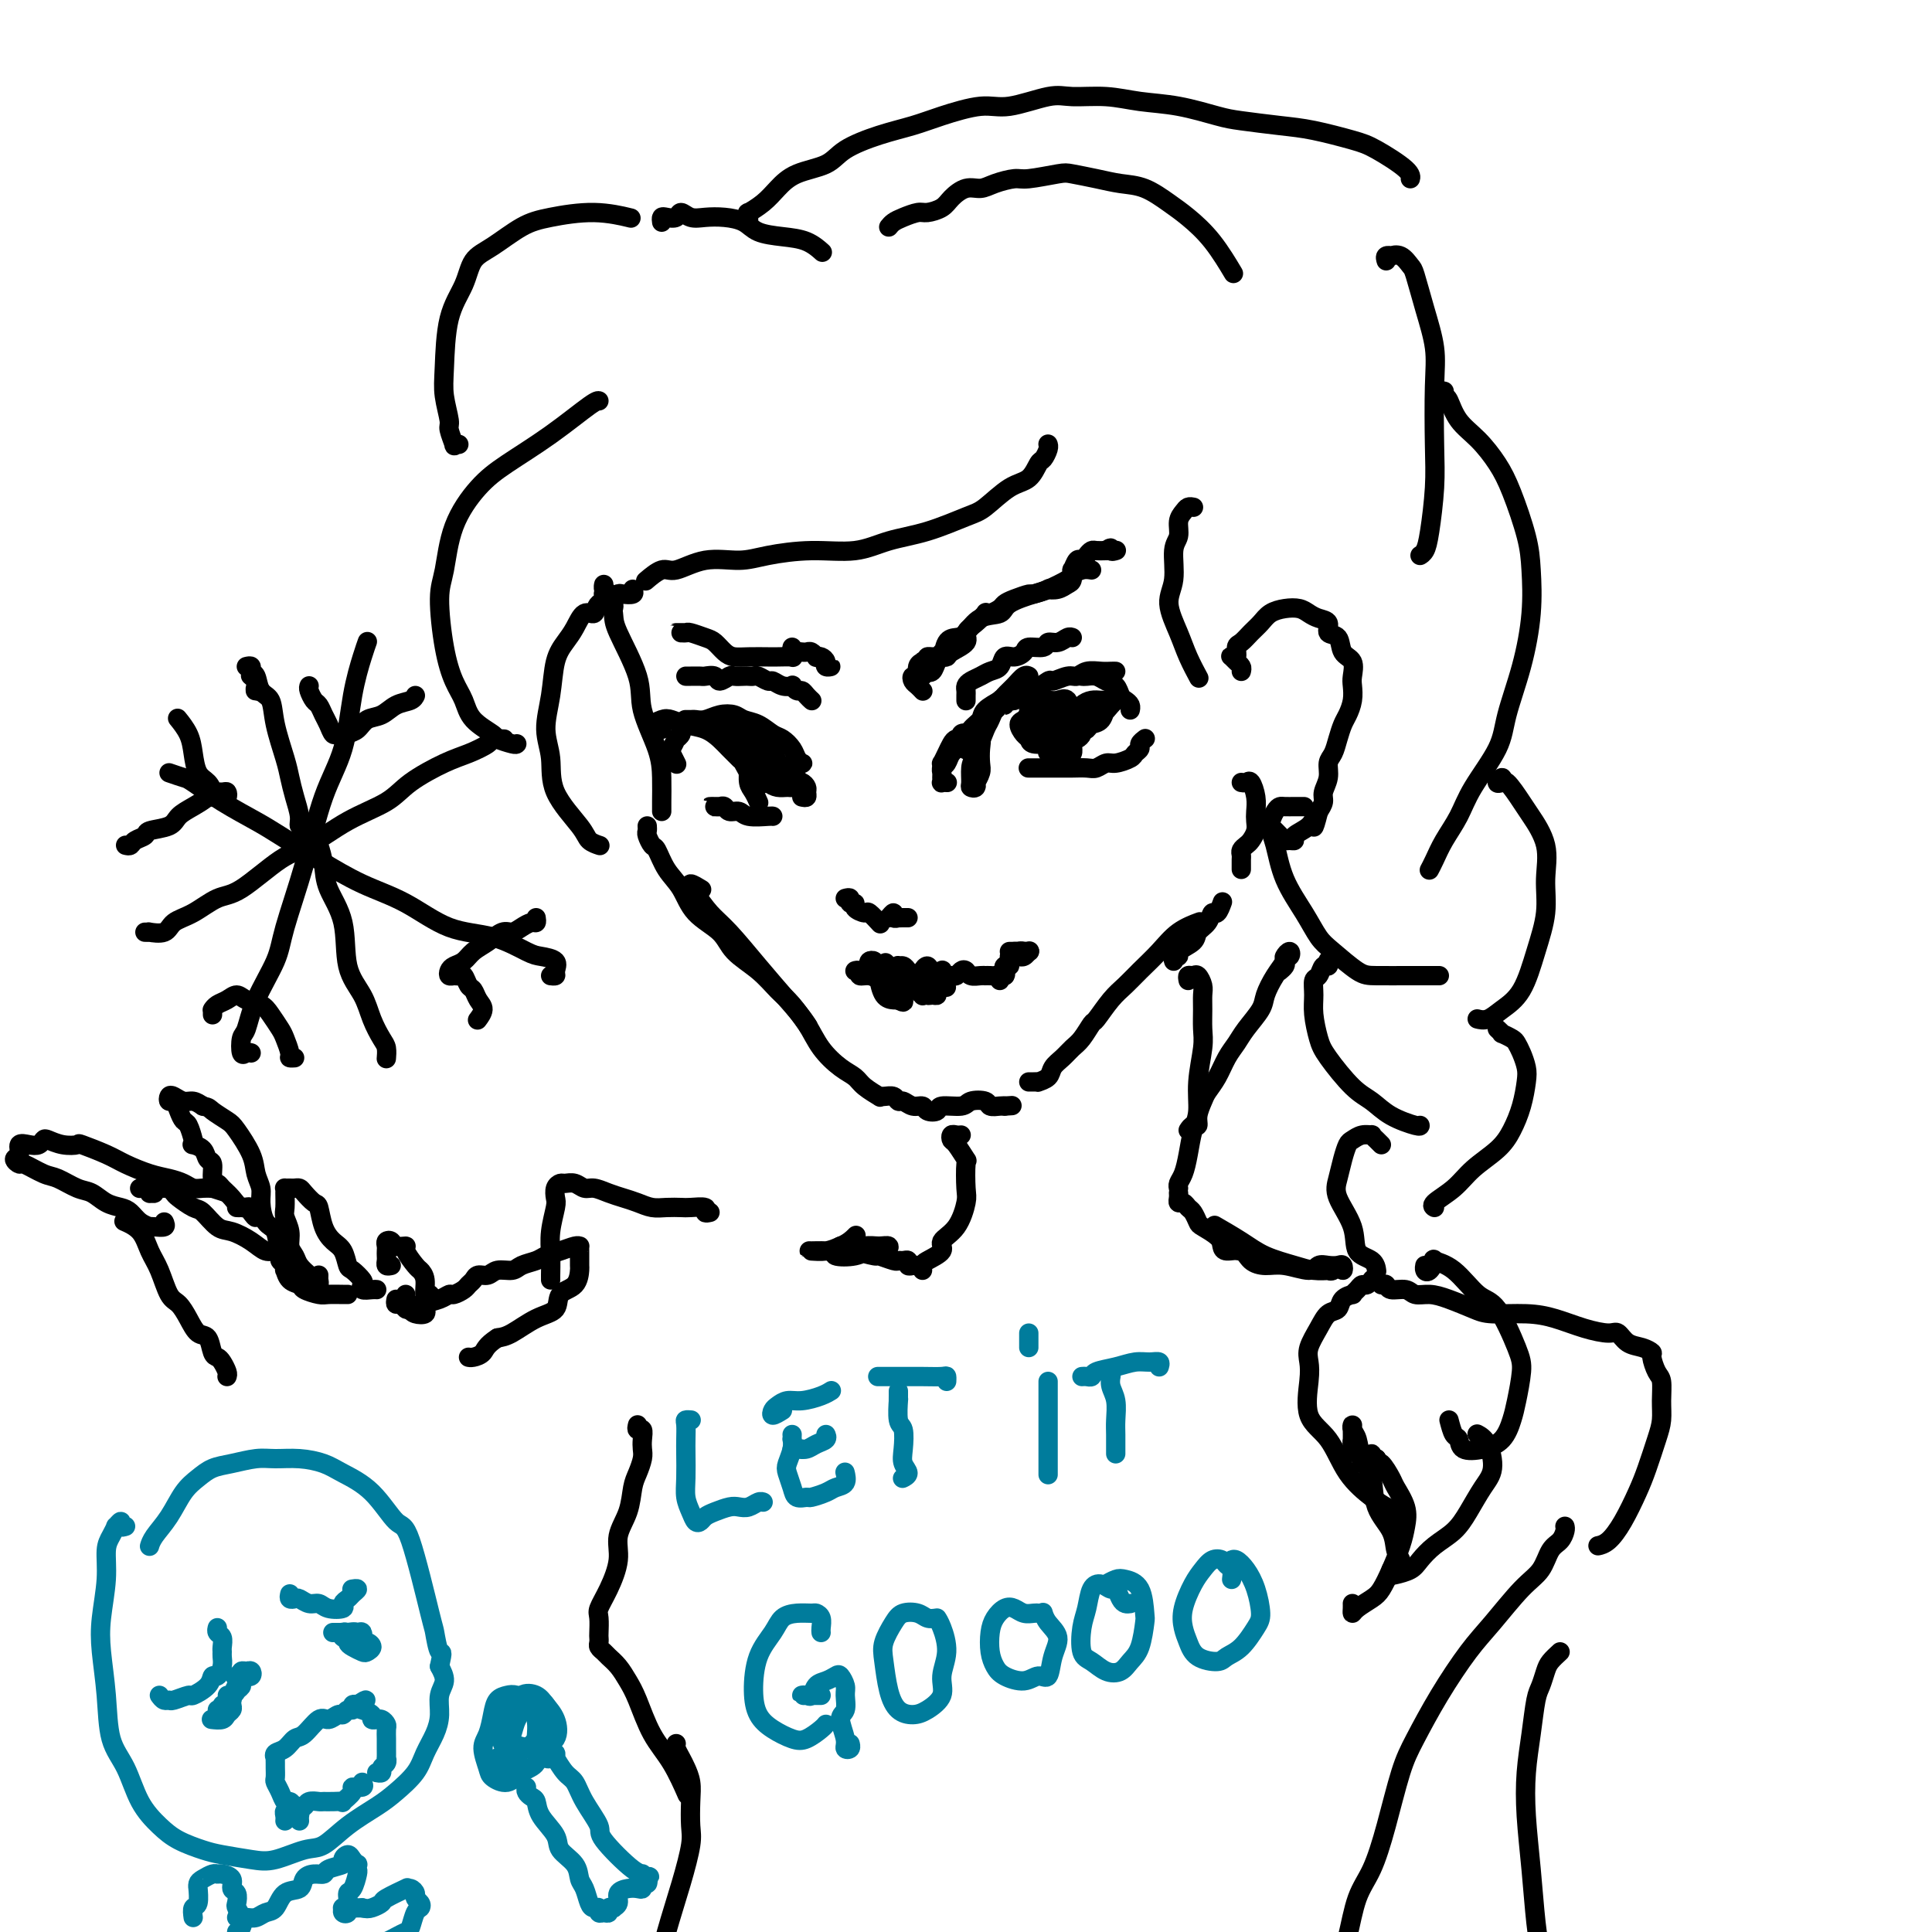 <svg viewBox='0 0 400 400' version='1.1' xmlns='http://www.w3.org/2000/svg' xmlns:xlink='http://www.w3.org/1999/xlink'><g fill='none' stroke='#000000' stroke-width='4' stroke-linecap='round' stroke-linejoin='round'><path d='M127,126c0.083,-0.341 0.166,-0.682 0,-1c-0.166,-0.318 -0.580,-0.612 -1,-1c-0.420,-0.388 -0.845,-0.871 -1,-1c-0.155,-0.129 -0.039,0.095 0,0c0.039,-0.095 0.000,-0.510 0,-1c-0.000,-0.490 0.038,-1.056 0,-1c-0.038,0.056 -0.153,0.733 0,1c0.153,0.267 0.574,0.122 1,1c0.426,0.878 0.856,2.779 1,4c0.144,1.221 -0.000,1.763 1,4c1.000,2.237 3.144,6.168 4,9c0.856,2.832 0.426,4.567 1,7c0.574,2.433 2.154,5.566 3,8c0.846,2.434 0.959,4.168 1,6c0.041,1.832 0.011,3.763 0,5c-0.011,1.237 -0.003,1.782 0,2c0.003,0.218 0.002,0.109 0,0'/><path d='M134,171c0.025,0.369 0.050,0.738 0,1c-0.050,0.262 -0.176,0.417 0,1c0.176,0.583 0.653,1.594 1,2c0.347,0.406 0.565,0.208 1,1c0.435,0.792 1.087,2.574 2,4c0.913,1.426 2.088,2.495 3,4c0.912,1.505 1.560,3.446 3,5c1.440,1.554 3.673,2.721 5,4c1.327,1.279 1.750,2.669 3,4c1.250,1.331 3.327,2.602 5,4c1.673,1.398 2.943,2.921 4,4c1.057,1.079 1.900,1.714 3,3c1.100,1.286 2.457,3.225 3,4c0.543,0.775 0.271,0.388 0,0'/><path d='M145,184c0.238,0.147 0.477,0.294 0,0c-0.477,-0.294 -1.669,-1.029 -2,-1c-0.331,0.029 0.200,0.821 1,2c0.800,1.179 1.870,2.744 3,4c1.130,1.256 2.321,2.205 4,4c1.679,1.795 3.846,4.438 6,7c2.154,2.562 4.296,5.043 6,7c1.704,1.957 2.969,3.392 4,5c1.031,1.608 1.829,3.391 3,5c1.171,1.609 2.716,3.044 4,4c1.284,0.956 2.308,1.433 3,2c0.692,0.567 1.054,1.223 2,2c0.946,0.777 2.477,1.676 3,2c0.523,0.324 0.037,0.072 0,0c-0.037,-0.072 0.374,0.037 1,0c0.626,-0.037 1.467,-0.221 2,0c0.533,0.221 0.757,0.847 1,1c0.243,0.153 0.503,-0.168 1,0c0.497,0.168 1.229,0.826 2,1c0.771,0.174 1.579,-0.134 2,0c0.421,0.134 0.453,0.712 1,1c0.547,0.288 1.607,0.286 2,0c0.393,-0.286 0.118,-0.858 1,-1c0.882,-0.142 2.923,0.144 4,0c1.077,-0.144 1.192,-0.718 2,-1c0.808,-0.282 2.309,-0.271 3,0c0.691,0.271 0.571,0.804 1,1c0.429,0.196 1.408,0.056 2,0c0.592,-0.056 0.796,-0.028 1,0'/><path d='M208,229c2.667,-0.167 1.333,-0.083 0,0'/><path d='M213,224c0.294,0.005 0.589,0.009 1,0c0.411,-0.009 0.939,-0.033 1,0c0.061,0.033 -0.346,0.122 0,0c0.346,-0.122 1.443,-0.454 2,-1c0.557,-0.546 0.573,-1.306 1,-2c0.427,-0.694 1.265,-1.321 2,-2c0.735,-0.679 1.369,-1.410 2,-2c0.631,-0.590 1.260,-1.039 2,-2c0.740,-0.961 1.590,-2.434 2,-3c0.410,-0.566 0.381,-0.226 1,-1c0.619,-0.774 1.886,-2.662 3,-4c1.114,-1.338 2.075,-2.128 3,-3c0.925,-0.872 1.814,-1.828 3,-3c1.186,-1.172 2.668,-2.562 4,-4c1.332,-1.438 2.512,-2.926 4,-4c1.488,-1.074 3.282,-1.736 4,-2c0.718,-0.264 0.359,-0.132 0,0'/><path d='M243,199c-0.137,-0.440 -0.273,-0.881 0,-1c0.273,-0.119 0.956,0.082 1,0c0.044,-0.082 -0.549,-0.447 0,-1c0.549,-0.553 2.241,-1.295 3,-2c0.759,-0.705 0.585,-1.373 1,-2c0.415,-0.627 1.418,-1.212 2,-2c0.582,-0.788 0.744,-1.778 1,-2c0.256,-0.222 0.607,0.325 1,0c0.393,-0.325 0.826,-1.521 1,-2c0.174,-0.479 0.087,-0.239 0,0'/><path d='M257,180c0.002,-0.333 0.004,-0.667 0,-1c-0.004,-0.333 -0.012,-0.666 0,-1c0.012,-0.334 0.046,-0.670 0,-1c-0.046,-0.330 -0.170,-0.655 0,-1c0.170,-0.345 0.634,-0.711 1,-1c0.366,-0.289 0.635,-0.503 1,-1c0.365,-0.497 0.827,-1.279 1,-2c0.173,-0.721 0.058,-1.380 0,-2c-0.058,-0.620 -0.058,-1.199 0,-2c0.058,-0.801 0.173,-1.822 0,-3c-0.173,-1.178 -0.634,-2.512 -1,-3c-0.366,-0.488 -0.637,-0.132 -1,0c-0.363,0.132 -0.818,0.038 -1,0c-0.182,-0.038 -0.091,-0.019 0,0'/><path d='M257,139c0.085,-0.339 0.170,-0.677 0,-1c-0.170,-0.323 -0.596,-0.629 -1,-1c-0.404,-0.371 -0.785,-0.805 -1,-1c-0.215,-0.195 -0.262,-0.149 0,0c0.262,0.149 0.833,0.402 1,0c0.167,-0.402 -0.069,-1.459 0,-2c0.069,-0.541 0.444,-0.565 1,-1c0.556,-0.435 1.293,-1.280 2,-2c0.707,-0.720 1.383,-1.314 2,-2c0.617,-0.686 1.176,-1.462 2,-2c0.824,-0.538 1.914,-0.836 3,-1c1.086,-0.164 2.170,-0.194 3,0c0.830,0.194 1.406,0.613 2,1c0.594,0.387 1.204,0.741 2,1c0.796,0.259 1.776,0.424 2,1c0.224,0.576 -0.308,1.562 0,2c0.308,0.438 1.455,0.329 2,1c0.545,0.671 0.486,2.122 1,3c0.514,0.878 1.599,1.184 2,2c0.401,0.816 0.119,2.143 0,3c-0.119,0.857 -0.073,1.243 0,2c0.073,0.757 0.175,1.883 0,3c-0.175,1.117 -0.625,2.224 -1,3c-0.375,0.776 -0.674,1.222 -1,2c-0.326,0.778 -0.680,1.889 -1,3c-0.320,1.111 -0.607,2.223 -1,3c-0.393,0.777 -0.893,1.219 -1,2c-0.107,0.781 0.177,1.900 0,3c-0.177,1.100 -0.817,2.181 -1,3c-0.183,0.819 0.091,1.377 0,2c-0.091,0.623 -0.545,1.312 -1,2'/><path d='M273,168c-1.298,5.216 -1.044,2.757 -1,2c0.044,-0.757 -0.121,0.190 -1,1c-0.879,0.810 -2.472,1.483 -3,2c-0.528,0.517 0.010,0.878 0,1c-0.010,0.122 -0.567,0.005 -1,0c-0.433,-0.005 -0.743,0.104 -1,0c-0.257,-0.104 -0.461,-0.420 -1,-1c-0.539,-0.580 -1.414,-1.426 -2,-2c-0.586,-0.574 -0.882,-0.878 -1,-1c-0.118,-0.122 -0.059,-0.061 0,0'/><path d='M217,92c0.007,0.015 0.013,0.029 0,0c-0.013,-0.029 -0.047,-0.103 0,0c0.047,0.103 0.174,0.381 0,1c-0.174,0.619 -0.648,1.577 -1,2c-0.352,0.423 -0.583,0.311 -1,1c-0.417,0.689 -1.021,2.180 -2,3c-0.979,0.820 -2.332,0.967 -4,2c-1.668,1.033 -3.650,2.950 -5,4c-1.350,1.050 -2.069,1.233 -4,2c-1.931,0.767 -5.075,2.117 -8,3c-2.925,0.883 -5.630,1.299 -8,2c-2.370,0.701 -4.403,1.688 -7,2c-2.597,0.312 -5.756,-0.052 -9,0c-3.244,0.052 -6.573,0.520 -9,1c-2.427,0.480 -3.954,0.973 -6,1c-2.046,0.027 -4.612,-0.413 -7,0c-2.388,0.413 -4.599,1.678 -6,2c-1.401,0.322 -1.993,-0.298 -3,0c-1.007,0.298 -2.431,1.514 -3,2c-0.569,0.486 -0.285,0.243 0,0'/><path d='M131,122c0.198,0.415 0.396,0.831 0,1c-0.396,0.169 -1.387,0.092 -2,0c-0.613,-0.092 -0.850,-0.199 -1,0c-0.150,0.199 -0.214,0.703 -1,1c-0.786,0.297 -2.293,0.386 -3,1c-0.707,0.614 -0.613,1.754 -1,2c-0.387,0.246 -1.255,-0.401 -2,0c-0.745,0.401 -1.367,1.848 -2,3c-0.633,1.152 -1.276,2.007 -2,3c-0.724,0.993 -1.530,2.125 -2,4c-0.470,1.875 -0.606,4.494 -1,7c-0.394,2.506 -1.046,4.899 -1,7c0.046,2.101 0.790,3.912 1,6c0.210,2.088 -0.115,4.455 1,7c1.115,2.545 3.670,5.270 5,7c1.330,1.730 1.435,2.466 2,3c0.565,0.534 1.590,0.867 2,1c0.410,0.133 0.205,0.067 0,0'/><path d='M107,154c-0.084,0.100 -0.168,0.200 -1,0c-0.832,-0.200 -2.411,-0.701 -3,-1c-0.589,-0.299 -0.189,-0.395 -1,-1c-0.811,-0.605 -2.835,-1.719 -4,-3c-1.165,-1.281 -1.472,-2.729 -2,-4c-0.528,-1.271 -1.276,-2.364 -2,-4c-0.724,-1.636 -1.423,-3.816 -2,-7c-0.577,-3.184 -1.033,-7.371 -1,-10c0.033,-2.629 0.553,-3.698 1,-6c0.447,-2.302 0.820,-5.836 2,-9c1.180,-3.164 3.167,-5.958 5,-8c1.833,-2.042 3.510,-3.332 6,-5c2.490,-1.668 5.791,-3.715 9,-6c3.209,-2.285 6.325,-4.807 8,-6c1.675,-1.193 1.907,-1.055 2,-1c0.093,0.055 0.046,0.028 0,0'/><path d='M95,92c-0.455,-0.083 -0.910,-0.167 -1,0c-0.090,0.167 0.186,0.584 0,0c-0.186,-0.584 -0.833,-2.171 -1,-3c-0.167,-0.829 0.147,-0.902 0,-2c-0.147,-1.098 -0.756,-3.221 -1,-5c-0.244,-1.779 -0.122,-3.213 0,-6c0.122,-2.787 0.244,-6.928 1,-10c0.756,-3.072 2.148,-5.074 3,-7c0.852,-1.926 1.166,-3.775 2,-5c0.834,-1.225 2.190,-1.827 4,-3c1.810,-1.173 4.076,-2.916 6,-4c1.924,-1.084 3.505,-1.507 6,-2c2.495,-0.493 5.902,-1.056 9,-1c3.098,0.056 5.885,0.730 7,1c1.115,0.270 0.557,0.135 0,0'/><path d='M137,46c-0.058,-0.412 -0.115,-0.825 0,-1c0.115,-0.175 0.403,-0.113 1,0c0.597,0.113 1.502,0.279 2,0c0.498,-0.279 0.588,-1.001 1,-1c0.412,0.001 1.147,0.725 2,1c0.853,0.275 1.823,0.101 3,0c1.177,-0.101 2.562,-0.131 4,0c1.438,0.131 2.929,0.421 4,1c1.071,0.579 1.724,1.448 3,2c1.276,0.552 3.177,0.787 5,1c1.823,0.213 3.568,0.403 5,1c1.432,0.597 2.552,1.599 3,2c0.448,0.401 0.224,0.200 0,0'/><path d='M184,47c0.277,-0.341 0.553,-0.682 1,-1c0.447,-0.318 1.063,-0.612 2,-1c0.937,-0.388 2.193,-0.868 3,-1c0.807,-0.132 1.164,0.085 2,0c0.836,-0.085 2.151,-0.470 3,-1c0.849,-0.530 1.232,-1.204 2,-2c0.768,-0.796 1.921,-1.715 3,-2c1.079,-0.285 2.086,0.064 3,0c0.914,-0.064 1.737,-0.540 3,-1c1.263,-0.460 2.966,-0.905 4,-1c1.034,-0.095 1.398,0.160 3,0c1.602,-0.160 4.440,-0.735 6,-1c1.560,-0.265 1.842,-0.219 3,0c1.158,0.219 3.193,0.613 5,1c1.807,0.387 3.385,0.768 5,1c1.615,0.232 3.267,0.315 5,1c1.733,0.685 3.547,1.971 5,3c1.453,1.029 2.544,1.802 4,3c1.456,1.198 3.277,2.823 5,5c1.723,2.177 3.350,4.908 4,6c0.650,1.092 0.325,0.546 0,0'/><path d='M155,46c0.005,0.080 0.010,0.160 0,0c-0.010,-0.160 -0.036,-0.559 0,-1c0.036,-0.441 0.135,-0.923 0,-1c-0.135,-0.077 -0.503,0.251 0,0c0.503,-0.251 1.878,-1.081 3,-2c1.122,-0.919 1.992,-1.926 3,-3c1.008,-1.074 2.155,-2.213 4,-3c1.845,-0.787 4.387,-1.221 6,-2c1.613,-0.779 2.297,-1.901 4,-3c1.703,-1.099 4.426,-2.173 7,-3c2.574,-0.827 5.000,-1.406 7,-2c2.000,-0.594 3.575,-1.203 6,-2c2.425,-0.797 5.700,-1.784 8,-2c2.300,-0.216 3.624,0.338 6,0c2.376,-0.338 5.805,-1.567 8,-2c2.195,-0.433 3.158,-0.071 5,0c1.842,0.071 4.565,-0.150 7,0c2.435,0.150 4.583,0.670 7,1c2.417,0.330 5.104,0.469 8,1c2.896,0.531 6.000,1.455 8,2c2.000,0.545 2.895,0.710 5,1c2.105,0.290 5.419,0.704 8,1c2.581,0.296 4.429,0.475 7,1c2.571,0.525 5.866,1.395 8,2c2.134,0.605 3.108,0.946 5,2c1.892,1.054 4.702,2.822 6,4c1.298,1.178 1.085,1.765 1,2c-0.085,0.235 -0.043,0.117 0,0'/><path d='M287,54c-0.126,-0.419 -0.251,-0.837 0,-1c0.251,-0.163 0.879,-0.070 1,0c0.121,0.070 -0.263,0.115 0,0c0.263,-0.115 1.174,-0.392 2,0c0.826,0.392 1.566,1.452 2,2c0.434,0.548 0.561,0.584 1,2c0.439,1.416 1.190,4.212 2,7c0.810,2.788 1.678,5.568 2,8c0.322,2.432 0.098,4.514 0,8c-0.098,3.486 -0.068,8.374 0,12c0.068,3.626 0.176,5.991 0,9c-0.176,3.009 -0.635,6.662 -1,9c-0.365,2.338 -0.637,3.360 -1,4c-0.363,0.640 -0.818,0.897 -1,1c-0.182,0.103 -0.091,0.051 0,0'/><path d='M247,105c0.092,0.020 0.183,0.039 0,0c-0.183,-0.039 -0.642,-0.138 -1,0c-0.358,0.138 -0.616,0.511 -1,1c-0.384,0.489 -0.893,1.094 -1,2c-0.107,0.906 0.188,2.114 0,3c-0.188,0.886 -0.857,1.450 -1,3c-0.143,1.550 0.242,4.087 0,6c-0.242,1.913 -1.112,3.203 -1,5c0.112,1.797 1.205,4.100 2,6c0.795,1.900 1.291,3.396 2,5c0.709,1.604 1.631,3.315 2,4c0.369,0.685 0.184,0.342 0,0'/><path d='M299,81c-0.515,-0.109 -1.030,-0.218 -1,0c0.030,0.218 0.606,0.763 1,1c0.394,0.237 0.608,0.166 1,1c0.392,0.834 0.963,2.574 2,4c1.037,1.426 2.540,2.538 4,4c1.460,1.462 2.876,3.275 4,5c1.124,1.725 1.957,3.363 3,6c1.043,2.637 2.297,6.273 3,9c0.703,2.727 0.854,4.547 1,7c0.146,2.453 0.285,5.540 0,9c-0.285,3.460 -0.996,7.292 -2,11c-1.004,3.708 -2.303,7.292 -3,10c-0.697,2.708 -0.792,4.539 -2,7c-1.208,2.461 -3.529,5.553 -5,8c-1.471,2.447 -2.093,4.250 -3,6c-0.907,1.750 -2.099,3.449 -3,5c-0.901,1.551 -1.512,2.956 -2,4c-0.488,1.044 -0.854,1.727 -1,2c-0.146,0.273 -0.073,0.137 0,0'/><path d='M270,167c-0.363,0.001 -0.727,0.002 -1,0c-0.273,-0.002 -0.456,-0.006 -1,0c-0.544,0.006 -1.450,0.021 -2,0c-0.550,-0.021 -0.746,-0.080 -1,0c-0.254,0.080 -0.567,0.299 -1,1c-0.433,0.701 -0.986,1.886 -1,3c-0.014,1.114 0.511,2.159 1,4c0.489,1.841 0.942,4.479 2,7c1.058,2.521 2.720,4.924 4,7c1.280,2.076 2.179,3.824 3,5c0.821,1.176 1.565,1.779 3,3c1.435,1.221 3.561,3.059 5,4c1.439,0.941 2.189,0.984 4,1c1.811,0.016 4.681,0.004 7,0c2.319,-0.004 4.086,-0.001 5,0c0.914,0.001 0.975,0.000 1,0c0.025,-0.000 0.012,-0.000 0,0'/><path d='M311,162c-0.538,0.151 -1.076,0.303 -1,0c0.076,-0.303 0.767,-1.059 1,-1c0.233,0.059 0.007,0.933 0,1c-0.007,0.067 0.204,-0.672 1,0c0.796,0.672 2.176,2.757 3,4c0.824,1.243 1.091,1.645 2,3c0.909,1.355 2.460,3.664 3,6c0.540,2.336 0.069,4.698 0,7c-0.069,2.302 0.263,4.544 0,7c-0.263,2.456 -1.122,5.127 -2,8c-0.878,2.873 -1.777,5.947 -3,8c-1.223,2.053 -2.771,3.087 -4,4c-1.229,0.913 -2.139,1.707 -3,2c-0.861,0.293 -1.675,0.084 -2,0c-0.325,-0.084 -0.163,-0.042 0,0'/><path d='M275,199c-0.024,-0.129 -0.049,-0.257 0,0c0.049,0.257 0.171,0.900 0,1c-0.171,0.100 -0.635,-0.345 -1,0c-0.365,0.345 -0.631,1.478 -1,2c-0.369,0.522 -0.842,0.433 -1,1c-0.158,0.567 -0.002,1.790 0,3c0.002,1.210 -0.148,2.406 0,4c0.148,1.594 0.596,3.585 1,5c0.404,1.415 0.763,2.253 2,4c1.237,1.747 3.351,4.401 5,6c1.649,1.599 2.834,2.141 4,3c1.166,0.859 2.312,2.034 4,3c1.688,0.966 3.916,1.722 5,2c1.084,0.278 1.024,0.080 1,0c-0.024,-0.080 -0.012,-0.040 0,0'/><path d='M310,213c0.477,0.448 0.954,0.896 1,1c0.046,0.104 -0.338,-0.134 0,0c0.338,0.134 1.398,0.642 2,1c0.602,0.358 0.748,0.566 1,1c0.252,0.434 0.612,1.095 1,2c0.388,0.905 0.805,2.055 1,3c0.195,0.945 0.170,1.687 0,3c-0.170,1.313 -0.484,3.198 -1,5c-0.516,1.802 -1.236,3.523 -2,5c-0.764,1.477 -1.574,2.711 -3,4c-1.426,1.289 -3.468,2.633 -5,4c-1.532,1.367 -2.555,2.758 -4,4c-1.445,1.242 -3.312,2.334 -4,3c-0.688,0.666 -0.197,0.904 0,1c0.197,0.096 0.098,0.048 0,0'/><path d='M286,237c-0.297,-0.307 -0.594,-0.615 -1,-1c-0.406,-0.385 -0.921,-0.848 -1,-1c-0.079,-0.152 0.277,0.006 0,0c-0.277,-0.006 -1.187,-0.175 -2,0c-0.813,0.175 -1.527,0.694 -2,1c-0.473,0.306 -0.704,0.397 -1,1c-0.296,0.603 -0.656,1.716 -1,3c-0.344,1.284 -0.670,2.738 -1,4c-0.330,1.262 -0.663,2.331 0,4c0.663,1.669 2.321,3.936 3,6c0.679,2.064 0.378,3.924 1,5c0.622,1.076 2.168,1.367 3,2c0.832,0.633 0.952,1.610 1,2c0.048,0.390 0.024,0.195 0,0'/><path d='M284,265c0.089,-0.119 0.177,-0.238 0,0c-0.177,0.238 -0.620,0.834 -1,1c-0.380,0.166 -0.697,-0.097 -1,0c-0.303,0.097 -0.591,0.555 -1,1c-0.409,0.445 -0.939,0.877 -1,1c-0.061,0.123 0.346,-0.064 0,0c-0.346,0.064 -1.445,0.380 -2,1c-0.555,0.620 -0.566,1.544 -1,2c-0.434,0.456 -1.292,0.443 -2,1c-0.708,0.557 -1.265,1.685 -2,3c-0.735,1.315 -1.649,2.817 -2,4c-0.351,1.183 -0.140,2.048 0,3c0.140,0.952 0.208,1.992 0,4c-0.208,2.008 -0.691,4.986 0,7c0.691,2.014 2.557,3.065 4,5c1.443,1.935 2.464,4.753 4,7c1.536,2.247 3.587,3.922 5,5c1.413,1.078 2.188,1.560 3,2c0.812,0.440 1.661,0.840 2,1c0.339,0.160 0.170,0.080 0,0'/><path d='M285,302c-0.444,0.134 -0.889,0.267 -1,0c-0.111,-0.267 0.111,-0.935 0,-1c-0.111,-0.065 -0.555,0.473 -1,1c-0.445,0.527 -0.890,1.043 -1,1c-0.110,-0.043 0.114,-0.645 0,-1c-0.114,-0.355 -0.566,-0.464 -1,-1c-0.434,-0.536 -0.849,-1.500 -1,-2c-0.151,-0.500 -0.037,-0.536 0,-1c0.037,-0.464 -0.002,-1.355 0,-2c0.002,-0.645 0.046,-1.042 0,-1c-0.046,0.042 -0.183,0.523 0,1c0.183,0.477 0.687,0.948 1,2c0.313,1.052 0.437,2.684 1,4c0.563,1.316 1.566,2.316 2,4c0.434,1.684 0.299,4.052 1,6c0.701,1.948 2.237,3.474 3,5c0.763,1.526 0.754,3.050 1,4c0.246,0.950 0.746,1.327 1,2c0.254,0.673 0.261,1.643 0,2c-0.261,0.357 -0.789,0.102 -1,0c-0.211,-0.102 -0.106,-0.051 0,0'/><path d='M285,302c-0.056,0.504 -0.113,1.009 0,1c0.113,-0.009 0.395,-0.530 1,0c0.605,0.530 1.533,2.111 2,3c0.467,0.889 0.473,1.087 1,2c0.527,0.913 1.575,2.542 2,4c0.425,1.458 0.228,2.747 0,4c-0.228,1.253 -0.488,2.472 -1,4c-0.512,1.528 -1.276,3.367 -2,5c-0.724,1.633 -1.410,3.062 -2,4c-0.590,0.938 -1.086,1.386 -2,2c-0.914,0.614 -2.245,1.394 -3,2c-0.755,0.606 -0.934,1.039 -1,1c-0.066,-0.039 -0.018,-0.549 0,-1c0.018,-0.451 0.005,-0.843 0,-1c-0.005,-0.157 -0.003,-0.078 0,0'/><path d='M288,325c-0.034,0.403 -0.068,0.807 0,1c0.068,0.193 0.237,0.177 1,0c0.763,-0.177 2.118,-0.513 3,-1c0.882,-0.487 1.289,-1.123 2,-2c0.711,-0.877 1.726,-1.993 3,-3c1.274,-1.007 2.809,-1.905 4,-3c1.191,-1.095 2.039,-2.388 3,-4c0.961,-1.612 2.037,-3.542 3,-5c0.963,-1.458 1.815,-2.442 2,-4c0.185,-1.558 -0.296,-3.689 -1,-5c-0.704,-1.311 -1.630,-1.803 -2,-2c-0.370,-0.197 -0.185,-0.098 0,0'/><path d='M300,294c0.315,1.213 0.630,2.426 1,3c0.370,0.574 0.796,0.509 1,1c0.204,0.491 0.187,1.537 1,2c0.813,0.463 2.456,0.343 4,0c1.544,-0.343 2.987,-0.908 4,-2c1.013,-1.092 1.594,-2.709 2,-4c0.406,-1.291 0.637,-2.254 1,-4c0.363,-1.746 0.857,-4.275 1,-6c0.143,-1.725 -0.064,-2.648 -1,-5c-0.936,-2.352 -2.600,-6.135 -4,-8c-1.400,-1.865 -2.536,-1.813 -4,-3c-1.464,-1.187 -3.258,-3.613 -5,-5c-1.742,-1.387 -3.434,-1.734 -4,-2c-0.566,-0.266 -0.008,-0.450 0,0c0.008,0.450 -0.534,1.533 -1,2c-0.466,0.467 -0.856,0.318 -1,0c-0.144,-0.318 -0.041,-0.805 0,-1c0.041,-0.195 0.021,-0.097 0,0'/><path d='M137,151c-0.466,0.121 -0.932,0.242 -1,0c-0.068,-0.242 0.263,-0.846 0,-1c-0.263,-0.154 -1.119,0.143 -1,0c0.119,-0.143 1.215,-0.726 2,-1c0.785,-0.274 1.260,-0.240 2,0c0.740,0.240 1.747,0.684 3,1c1.253,0.316 2.753,0.502 4,1c1.247,0.498 2.241,1.309 3,2c0.759,0.691 1.281,1.263 2,2c0.719,0.737 1.634,1.639 2,2c0.366,0.361 0.183,0.180 0,0'/><path d='M142,149c-0.094,-0.002 -0.188,-0.004 0,0c0.188,0.004 0.659,0.014 1,0c0.341,-0.014 0.552,-0.053 1,0c0.448,0.053 1.134,0.198 2,0c0.866,-0.198 1.912,-0.740 3,-1c1.088,-0.260 2.216,-0.239 3,0c0.784,0.239 1.222,0.697 2,1c0.778,0.303 1.896,0.452 3,1c1.104,0.548 2.194,1.496 3,2c0.806,0.504 1.327,0.566 2,1c0.673,0.434 1.497,1.241 2,2c0.503,0.759 0.686,1.471 1,2c0.314,0.529 0.760,0.874 1,1c0.240,0.126 0.274,0.034 0,0c-0.274,-0.034 -0.857,-0.009 -1,0c-0.143,0.009 0.154,0.002 0,0c-0.154,-0.002 -0.758,-0.001 -1,0c-0.242,0.001 -0.121,0.000 0,0'/><path d='M155,153c-0.216,0.081 -0.433,0.161 -1,0c-0.567,-0.161 -1.485,-0.565 -2,-1c-0.515,-0.435 -0.628,-0.901 -1,-1c-0.372,-0.099 -1.002,0.169 -2,0c-0.998,-0.169 -2.362,-0.774 -3,-1c-0.638,-0.226 -0.548,-0.072 -1,0c-0.452,0.072 -1.446,0.062 -2,0c-0.554,-0.062 -0.669,-0.176 -1,0c-0.331,0.176 -0.877,0.643 -1,1c-0.123,0.357 0.176,0.605 0,1c-0.176,0.395 -0.828,0.936 -1,1c-0.172,0.064 0.136,-0.350 0,0c-0.136,0.350 -0.717,1.465 -1,2c-0.283,0.535 -0.269,0.490 0,1c0.269,0.510 0.791,1.574 1,2c0.209,0.426 0.104,0.213 0,0'/><path d='M149,167c-0.285,-0.001 -0.571,-0.001 -1,0c-0.429,0.001 -1.003,0.004 -1,0c0.003,-0.004 0.582,-0.016 1,0c0.418,0.016 0.676,0.061 1,0c0.324,-0.061 0.714,-0.226 1,0c0.286,0.226 0.469,0.845 1,1c0.531,0.155 1.410,-0.155 2,0c0.590,0.155 0.890,0.773 2,1c1.110,0.227 3.030,0.061 4,0c0.970,-0.061 0.992,-0.017 1,0c0.008,0.017 0.004,0.009 0,0'/><path d='M166,165c0.428,0.091 0.857,0.183 1,0c0.143,-0.183 0.001,-0.640 0,-1c-0.001,-0.360 0.140,-0.622 0,-1c-0.140,-0.378 -0.560,-0.872 -1,-1c-0.440,-0.128 -0.902,0.110 -1,0c-0.098,-0.110 0.166,-0.568 0,-1c-0.166,-0.432 -0.762,-0.838 -1,-1c-0.238,-0.162 -0.119,-0.081 0,0'/><path d='M195,158c0.002,0.389 0.003,0.778 0,1c-0.003,0.222 -0.012,0.277 0,0c0.012,-0.277 0.044,-0.887 0,-1c-0.044,-0.113 -0.166,0.272 0,0c0.166,-0.272 0.618,-1.201 1,-2c0.382,-0.799 0.695,-1.469 1,-2c0.305,-0.531 0.604,-0.923 1,-1c0.396,-0.077 0.891,0.159 1,0c0.109,-0.159 -0.167,-0.715 0,-1c0.167,-0.285 0.777,-0.300 1,0c0.223,0.300 0.060,0.916 0,1c-0.060,0.084 -0.016,-0.362 0,0c0.016,0.362 0.005,1.532 0,2c-0.005,0.468 -0.002,0.234 0,0'/><path d='M196,162c0.113,0.006 0.227,0.013 0,0c-0.227,-0.013 -0.794,-0.045 -1,0c-0.206,0.045 -0.052,0.168 0,0c0.052,-0.168 0.002,-0.626 0,-1c-0.002,-0.374 0.044,-0.666 0,-1c-0.044,-0.334 -0.178,-0.712 0,-1c0.178,-0.288 0.668,-0.486 1,-1c0.332,-0.514 0.507,-1.345 1,-2c0.493,-0.655 1.306,-1.135 2,-2c0.694,-0.865 1.270,-2.115 2,-3c0.730,-0.885 1.613,-1.406 2,-2c0.387,-0.594 0.278,-1.263 1,-2c0.722,-0.737 2.274,-1.542 3,-2c0.726,-0.458 0.625,-0.567 1,-1c0.375,-0.433 1.224,-1.188 2,-2c0.776,-0.812 1.478,-1.680 2,-2c0.522,-0.320 0.863,-0.091 1,0c0.137,0.091 0.068,0.046 0,0'/><path d='M208,145c0.004,-0.143 0.008,-0.286 0,0c-0.008,0.286 -0.028,1.002 0,1c0.028,-0.002 0.103,-0.722 0,-1c-0.103,-0.278 -0.384,-0.113 0,0c0.384,0.113 1.434,0.173 2,0c0.566,-0.173 0.647,-0.578 1,-1c0.353,-0.422 0.979,-0.859 1,-1c0.021,-0.141 -0.562,0.015 -1,0c-0.438,-0.015 -0.732,-0.201 -1,0c-0.268,0.201 -0.509,0.788 -1,1c-0.491,0.212 -1.232,0.047 -2,1c-0.768,0.953 -1.565,3.022 -2,4c-0.435,0.978 -0.510,0.864 -1,2c-0.490,1.136 -1.396,3.521 -2,5c-0.604,1.479 -0.908,2.052 -1,3c-0.092,0.948 0.027,2.270 0,3c-0.027,0.730 -0.200,0.869 0,1c0.200,0.131 0.772,0.254 1,0c0.228,-0.254 0.113,-0.886 0,-1c-0.113,-0.114 -0.225,0.291 0,0c0.225,-0.291 0.788,-1.277 1,-2c0.212,-0.723 0.075,-1.181 0,-2c-0.075,-0.819 -0.088,-1.998 0,-3c0.088,-1.002 0.275,-1.827 0,-2c-0.275,-0.173 -1.013,0.304 -1,0c0.013,-0.304 0.777,-1.391 1,-2c0.223,-0.609 -0.094,-0.741 0,-1c0.094,-0.259 0.598,-0.645 1,-1c0.402,-0.355 0.701,-0.677 1,-1'/><path d='M205,148c0.744,-2.262 0.603,-0.915 1,-1c0.397,-0.085 1.333,-1.600 2,-2c0.667,-0.400 1.066,0.314 2,0c0.934,-0.314 2.404,-1.657 3,-2c0.596,-0.343 0.320,0.316 1,0c0.680,-0.316 2.317,-1.605 3,-2c0.683,-0.395 0.413,0.104 1,0c0.587,-0.104 2.030,-0.813 3,-1c0.970,-0.187 1.465,0.146 2,0c0.535,-0.146 1.110,-0.771 2,-1c0.890,-0.229 2.094,-0.061 3,0c0.906,0.061 1.513,0.017 2,0c0.487,-0.017 0.853,-0.005 1,0c0.147,0.005 0.073,0.002 0,0'/><path d='M224,140c0.242,0.026 0.485,0.052 1,0c0.515,-0.052 1.304,-0.183 2,0c0.696,0.183 1.301,0.679 2,1c0.699,0.321 1.494,0.468 2,1c0.506,0.532 0.724,1.449 1,2c0.276,0.551 0.610,0.735 1,1c0.390,0.265 0.836,0.610 1,1c0.164,0.390 0.047,0.826 0,1c-0.047,0.174 -0.023,0.087 0,0'/><path d='M213,159c-0.093,-0.000 -0.187,-0.000 0,0c0.187,0.000 0.654,0.000 1,0c0.346,-0.000 0.572,-0.000 1,0c0.428,0.000 1.059,0.001 2,0c0.941,-0.001 2.192,-0.004 3,0c0.808,0.004 1.174,0.016 2,0c0.826,-0.016 2.113,-0.060 3,0c0.887,0.060 1.375,0.223 2,0c0.625,-0.223 1.387,-0.833 2,-1c0.613,-0.167 1.077,0.110 2,0c0.923,-0.110 2.303,-0.608 3,-1c0.697,-0.392 0.709,-0.680 1,-1c0.291,-0.320 0.862,-0.673 1,-1c0.138,-0.327 -0.155,-0.626 0,-1c0.155,-0.374 0.759,-0.821 1,-1c0.241,-0.179 0.121,-0.089 0,0'/><path d='M220,150c-0.081,0.453 -0.162,0.907 0,1c0.162,0.093 0.568,-0.174 1,0c0.432,0.174 0.891,0.790 1,1c0.109,0.210 -0.131,0.015 0,0c0.131,-0.015 0.635,0.150 1,0c0.365,-0.150 0.592,-0.614 1,-1c0.408,-0.386 0.999,-0.693 1,-1c0.001,-0.307 -0.587,-0.615 -1,-1c-0.413,-0.385 -0.650,-0.846 -1,-1c-0.350,-0.154 -0.813,0.000 -1,0c-0.187,-0.000 -0.099,-0.155 0,0c0.099,0.155 0.208,0.619 0,1c-0.208,0.381 -0.732,0.677 -1,1c-0.268,0.323 -0.278,0.672 0,1c0.278,0.328 0.844,0.635 1,1c0.156,0.365 -0.100,0.788 0,1c0.100,0.212 0.555,0.212 1,0c0.445,-0.212 0.878,-0.635 1,-1c0.122,-0.365 -0.069,-0.673 0,-1c0.069,-0.327 0.398,-0.674 0,-1c-0.398,-0.326 -1.522,-0.632 -2,-1c-0.478,-0.368 -0.311,-0.799 -1,-1c-0.689,-0.201 -2.233,-0.171 -3,0c-0.767,0.171 -0.758,0.483 -1,1c-0.242,0.517 -0.736,1.238 -1,2c-0.264,0.762 -0.298,1.565 0,2c0.298,0.435 0.926,0.502 1,1c0.074,0.498 -0.408,1.428 0,2c0.408,0.572 1.704,0.786 3,1'/><path d='M220,157c0.785,0.969 0.748,0.391 1,0c0.252,-0.391 0.795,-0.595 1,-1c0.205,-0.405 0.073,-1.012 0,-2c-0.073,-0.988 -0.088,-2.356 0,-3c0.088,-0.644 0.280,-0.562 0,-1c-0.280,-0.438 -1.030,-1.396 -2,-2c-0.970,-0.604 -2.159,-0.853 -3,-1c-0.841,-0.147 -1.333,-0.190 -2,0c-0.667,0.190 -1.510,0.614 -2,1c-0.490,0.386 -0.628,0.734 -1,1c-0.372,0.266 -0.978,0.449 -1,1c-0.022,0.551 0.541,1.469 1,2c0.459,0.531 0.813,0.676 1,1c0.187,0.324 0.207,0.827 1,1c0.793,0.173 2.361,0.015 3,0c0.639,-0.015 0.350,0.115 1,0c0.650,-0.115 2.239,-0.473 3,-1c0.761,-0.527 0.695,-1.223 1,-2c0.305,-0.777 0.980,-1.634 1,-2c0.020,-0.366 -0.614,-0.241 -1,-1c-0.386,-0.759 -0.523,-2.401 -1,-3c-0.477,-0.599 -1.295,-0.155 -2,0c-0.705,0.155 -1.298,0.020 -2,0c-0.702,-0.020 -1.513,0.074 -2,0c-0.487,-0.074 -0.651,-0.317 -1,0c-0.349,0.317 -0.883,1.195 -1,2c-0.117,0.805 0.181,1.536 1,2c0.819,0.464 2.158,0.660 3,1c0.842,0.340 1.188,0.822 2,1c0.812,0.178 2.089,0.051 3,0c0.911,-0.051 1.455,-0.025 2,0'/><path d='M224,151c1.906,-0.111 1.671,-1.389 2,-2c0.329,-0.611 1.220,-0.556 2,-1c0.780,-0.444 1.447,-1.388 2,-2c0.553,-0.612 0.993,-0.894 1,-1c0.007,-0.106 -0.418,-0.037 -1,0c-0.582,0.037 -1.319,0.041 -2,0c-0.681,-0.041 -1.304,-0.127 -2,0c-0.696,0.127 -1.465,0.466 -2,1c-0.535,0.534 -0.835,1.264 -1,2c-0.165,0.736 -0.195,1.478 0,2c0.195,0.522 0.616,0.823 1,1c0.384,0.177 0.730,0.229 1,0c0.270,-0.229 0.463,-0.741 1,-1c0.537,-0.259 1.418,-0.266 2,-1c0.582,-0.734 0.864,-2.195 1,-3c0.136,-0.805 0.125,-0.954 0,-1c-0.125,-0.046 -0.363,0.012 -1,0c-0.637,-0.012 -1.674,-0.094 -2,0c-0.326,0.094 0.057,0.366 0,1c-0.057,0.634 -0.554,1.632 -1,2c-0.446,0.368 -0.842,0.105 -1,0c-0.158,-0.105 -0.079,-0.053 0,0'/><path d='M156,159c-0.415,-0.412 -0.830,-0.824 -1,-1c-0.170,-0.176 -0.096,-0.116 0,0c0.096,0.116 0.212,0.286 0,0c-0.212,-0.286 -0.754,-1.030 -1,-1c-0.246,0.030 -0.196,0.832 0,1c0.196,0.168 0.540,-0.298 1,0c0.460,0.298 1.038,1.358 2,2c0.962,0.642 2.307,0.864 3,1c0.693,0.136 0.733,0.185 1,0c0.267,-0.185 0.759,-0.604 1,-1c0.241,-0.396 0.230,-0.770 0,-1c-0.230,-0.230 -0.679,-0.315 -1,-1c-0.321,-0.685 -0.516,-1.969 -1,-3c-0.484,-1.031 -1.258,-1.810 -2,-2c-0.742,-0.190 -1.450,0.210 -2,0c-0.550,-0.210 -0.940,-1.031 -1,-1c-0.060,0.031 0.210,0.915 0,1c-0.210,0.085 -0.902,-0.628 -1,0c-0.098,0.628 0.397,2.599 1,4c0.603,1.401 1.315,2.232 2,3c0.685,0.768 1.345,1.471 2,2c0.655,0.529 1.307,0.882 2,1c0.693,0.118 1.428,0.001 2,0c0.572,-0.001 0.981,0.113 1,0c0.019,-0.113 -0.352,-0.454 -1,-1c-0.648,-0.546 -1.571,-1.298 -2,-2c-0.429,-0.702 -0.362,-1.353 -1,-2c-0.638,-0.647 -1.979,-1.290 -3,-2c-1.021,-0.710 -1.720,-1.489 -2,-2c-0.280,-0.511 -0.140,-0.756 0,-1'/><path d='M155,153c-1.700,-1.593 -1.949,-0.576 -2,0c-0.051,0.576 0.097,0.712 0,1c-0.097,0.288 -0.440,0.729 0,2c0.440,1.271 1.663,3.374 2,4c0.337,0.626 -0.211,-0.224 0,0c0.211,0.224 1.183,1.523 2,2c0.817,0.477 1.481,0.131 2,0c0.519,-0.131 0.893,-0.049 1,0c0.107,0.049 -0.052,0.064 0,0c0.052,-0.064 0.315,-0.208 0,-1c-0.315,-0.792 -1.210,-2.230 -2,-3c-0.790,-0.770 -1.477,-0.870 -2,-1c-0.523,-0.130 -0.883,-0.290 -1,0c-0.117,0.290 0.007,1.031 0,2c-0.007,0.969 -0.146,2.167 0,3c0.146,0.833 0.578,1.301 1,2c0.422,0.699 0.835,1.628 1,2c0.165,0.372 0.083,0.186 0,0'/><path d='M175,186c0.457,-0.119 0.914,-0.238 1,0c0.086,0.238 -0.200,0.832 0,1c0.200,0.168 0.884,-0.091 1,0c0.116,0.091 -0.336,0.533 0,1c0.336,0.467 1.461,0.960 2,1c0.539,0.040 0.491,-0.374 1,0c0.509,0.374 1.574,1.535 2,2c0.426,0.465 0.213,0.232 0,0'/><path d='M184,190c0.455,-0.536 0.909,-1.072 1,-1c0.091,0.072 -0.182,0.751 0,1c0.182,0.249 0.820,0.067 1,0c0.180,-0.067 -0.096,-0.018 0,0c0.096,0.018 0.564,0.005 1,0c0.436,-0.005 0.839,-0.001 1,0c0.161,0.001 0.081,0.001 0,0'/><path d='M181,200c0.111,-0.400 0.223,-0.801 0,-1c-0.223,-0.199 -0.780,-0.197 -1,0c-0.220,0.197 -0.102,0.589 0,1c0.102,0.411 0.189,0.841 0,1c-0.189,0.159 -0.655,0.047 -1,0c-0.345,-0.047 -0.570,-0.027 -1,0c-0.430,0.027 -1.065,0.063 -1,0c0.065,-0.063 0.829,-0.224 1,0c0.171,0.224 -0.252,0.833 0,1c0.252,0.167 1.180,-0.109 2,0c0.820,0.109 1.531,0.603 2,1c0.469,0.397 0.697,0.697 1,1c0.303,0.303 0.681,0.610 1,1c0.319,0.390 0.580,0.862 1,1c0.420,0.138 0.998,-0.058 1,0c0.002,0.058 -0.574,0.370 -1,0c-0.426,-0.370 -0.703,-1.421 -1,-2c-0.297,-0.579 -0.615,-0.687 -1,-1c-0.385,-0.313 -0.836,-0.833 -1,-1c-0.164,-0.167 -0.042,0.018 0,0c0.042,-0.018 0.004,-0.239 0,0c-0.004,0.239 0.027,0.940 0,1c-0.027,0.060 -0.110,-0.520 0,0c0.110,0.520 0.414,2.140 1,3c0.586,0.860 1.453,0.960 2,1c0.547,0.040 0.773,0.020 1,0'/><path d='M186,207c1.451,0.927 1.080,0.246 1,0c-0.080,-0.246 0.132,-0.056 0,-1c-0.132,-0.944 -0.607,-3.020 -1,-4c-0.393,-0.980 -0.705,-0.862 -1,-1c-0.295,-0.138 -0.574,-0.532 -1,-1c-0.426,-0.468 -1.001,-1.012 -1,-1c0.001,0.012 0.577,0.579 1,1c0.423,0.421 0.691,0.697 1,1c0.309,0.303 0.658,0.632 1,1c0.342,0.368 0.677,0.775 1,1c0.323,0.225 0.634,0.267 1,0c0.366,-0.267 0.788,-0.842 1,-1c0.212,-0.158 0.214,0.100 0,0c-0.214,-0.100 -0.646,-0.559 -1,-1c-0.354,-0.441 -0.632,-0.865 -1,-1c-0.368,-0.135 -0.827,0.020 -1,0c-0.173,-0.020 -0.058,-0.216 0,0c0.058,0.216 0.061,0.845 0,1c-0.061,0.155 -0.185,-0.165 0,0c0.185,0.165 0.679,0.815 1,1c0.321,0.185 0.467,-0.094 1,0c0.533,0.094 1.452,0.561 2,1c0.548,0.439 0.725,0.850 1,1c0.275,0.150 0.648,0.040 1,0c0.352,-0.040 0.682,-0.011 1,0c0.318,0.011 0.624,0.003 1,0c0.376,-0.003 0.822,-0.001 1,0c0.178,0.001 0.089,0.000 0,0'/><path d='M195,204c1.752,0.684 0.632,0.393 0,0c-0.632,-0.393 -0.776,-0.890 -1,-1c-0.224,-0.110 -0.528,0.167 -1,0c-0.472,-0.167 -1.112,-0.777 -2,-1c-0.888,-0.223 -2.023,-0.057 -3,0c-0.977,0.057 -1.794,0.005 -2,0c-0.206,-0.005 0.199,0.036 0,0c-0.199,-0.036 -1.003,-0.149 -1,0c0.003,0.149 0.813,0.561 1,1c0.187,0.439 -0.248,0.906 0,1c0.248,0.094 1.179,-0.185 2,0c0.821,0.185 1.531,0.835 2,1c0.469,0.165 0.697,-0.156 1,0c0.303,0.156 0.681,0.789 1,1c0.319,0.211 0.581,-0.001 1,0c0.419,0.001 0.997,0.213 1,0c0.003,-0.213 -0.570,-0.852 -1,-1c-0.430,-0.148 -0.719,0.196 -1,0c-0.281,-0.196 -0.556,-0.932 -1,-1c-0.444,-0.068 -1.058,0.531 -1,1c0.058,0.469 0.789,0.806 1,1c0.211,0.194 -0.097,0.245 0,0c0.097,-0.245 0.599,-0.784 1,-1c0.401,-0.216 0.700,-0.108 1,0'/><path d='M193,205c1.226,0.303 0.290,-0.440 0,-1c-0.290,-0.560 0.065,-0.937 0,-1c-0.065,-0.063 -0.550,0.189 -1,0c-0.450,-0.189 -0.865,-0.817 -1,-1c-0.135,-0.183 0.010,0.081 0,0c-0.010,-0.081 -0.175,-0.506 0,-1c0.175,-0.494 0.691,-1.057 1,-1c0.309,0.057 0.411,0.733 1,1c0.589,0.267 1.663,0.125 2,0c0.337,-0.125 -0.065,-0.233 0,0c0.065,0.233 0.595,0.808 1,1c0.405,0.192 0.685,0.003 1,0c0.315,-0.003 0.665,0.181 1,0c0.335,-0.181 0.654,-0.728 1,-1c0.346,-0.272 0.719,-0.269 1,0c0.281,0.269 0.471,0.804 1,1c0.529,0.196 1.398,0.053 2,0c0.602,-0.053 0.935,-0.015 1,0c0.065,0.015 -0.140,0.009 0,0c0.140,-0.009 0.626,-0.019 1,0c0.374,0.019 0.636,0.067 1,0c0.364,-0.067 0.829,-0.249 1,0c0.171,0.249 0.049,0.928 0,1c-0.049,0.072 -0.024,-0.464 0,-1'/><path d='M207,202c2.414,-0.017 0.449,-0.061 0,0c-0.449,0.061 0.616,0.227 1,0c0.384,-0.227 0.085,-0.846 0,-1c-0.085,-0.154 0.044,0.159 0,0c-0.044,-0.159 -0.260,-0.789 0,-1c0.260,-0.211 0.998,-0.003 1,0c0.002,0.003 -0.732,-0.199 -1,0c-0.268,0.199 -0.072,0.799 0,1c0.072,0.201 0.019,0.002 0,0c-0.019,-0.002 -0.005,0.192 0,0c0.005,-0.192 0.001,-0.769 0,-1c-0.001,-0.231 -0.001,-0.115 0,0'/><path d='M208,200c0.149,-0.099 0.022,0.652 0,1c-0.022,0.348 0.060,0.293 0,0c-0.060,-0.293 -0.264,-0.826 0,-1c0.264,-0.174 0.994,0.009 1,0c0.006,-0.009 -0.712,-0.212 -1,0c-0.288,0.212 -0.145,0.839 0,1c0.145,0.161 0.291,-0.146 0,0c-0.291,0.146 -1.021,0.743 -1,1c0.021,0.257 0.793,0.175 1,0c0.207,-0.175 -0.152,-0.443 0,-1c0.152,-0.557 0.814,-1.403 1,-2c0.186,-0.597 -0.104,-0.945 0,-1c0.104,-0.055 0.603,0.181 1,0c0.397,-0.181 0.692,-0.781 1,-1c0.308,-0.219 0.630,-0.059 1,0c0.370,0.059 0.790,0.016 1,0c0.210,-0.016 0.211,-0.004 0,0c-0.211,0.004 -0.634,0.001 -1,0c-0.366,-0.001 -0.676,-0.000 -1,0c-0.324,0.000 -0.662,0.000 -1,0'/><path d='M210,197c-0.738,0.000 -1.084,0.000 -1,0c0.084,-0.000 0.598,-0.001 1,0c0.402,0.001 0.693,0.004 1,0c0.307,-0.004 0.628,-0.015 1,0c0.372,0.015 0.793,0.057 1,0c0.207,-0.057 0.200,-0.211 0,0c-0.200,0.211 -0.592,0.788 -1,1c-0.408,0.212 -0.831,0.061 -1,0c-0.169,-0.061 -0.085,-0.030 0,0'/><path d='M148,149c0.332,0.000 0.663,0.000 1,0c0.337,0.000 0.678,0.000 1,0c0.322,0.000 0.625,0.000 1,0c0.375,0.000 0.821,0.000 1,0c0.179,0.000 0.089,0.000 0,0'/><path d='M142,140c0.211,0.003 0.423,0.006 1,0c0.577,-0.006 1.521,-0.019 2,0c0.479,0.019 0.495,0.072 1,0c0.505,-0.072 1.501,-0.268 2,0c0.499,0.268 0.501,1.000 1,1c0.499,0.000 1.496,-0.732 2,-1c0.504,-0.268 0.515,-0.073 1,0c0.485,0.073 1.443,0.024 2,0c0.557,-0.024 0.712,-0.021 1,0c0.288,0.021 0.710,0.062 1,0c0.290,-0.062 0.450,-0.227 1,0c0.550,0.227 1.492,0.844 2,1c0.508,0.156 0.584,-0.150 1,0c0.416,0.150 1.172,0.758 2,1c0.828,0.242 1.727,0.120 2,0c0.273,-0.120 -0.081,-0.239 0,0c0.081,0.239 0.596,0.834 1,1c0.404,0.166 0.697,-0.099 1,0c0.303,0.099 0.617,0.563 1,1c0.383,0.437 0.834,0.849 1,1c0.166,0.151 0.047,0.043 0,0c-0.047,-0.043 -0.024,-0.022 0,0'/><path d='M200,145c-0.000,-0.024 -0.001,-0.048 0,0c0.001,0.048 0.002,0.167 0,0c-0.002,-0.167 -0.009,-0.622 0,-1c0.009,-0.378 0.032,-0.679 0,-1c-0.032,-0.321 -0.121,-0.662 0,-1c0.121,-0.338 0.451,-0.673 1,-1c0.549,-0.327 1.315,-0.647 2,-1c0.685,-0.353 1.287,-0.738 2,-1c0.713,-0.262 1.537,-0.400 2,-1c0.463,-0.600 0.566,-1.662 1,-2c0.434,-0.338 1.201,0.049 2,0c0.799,-0.049 1.632,-0.534 2,-1c0.368,-0.466 0.273,-0.913 1,-1c0.727,-0.087 2.275,0.187 3,0c0.725,-0.187 0.625,-0.835 1,-1c0.375,-0.165 1.224,0.152 2,0c0.776,-0.152 1.478,-0.772 2,-1c0.522,-0.228 0.863,-0.065 1,0c0.137,0.065 0.068,0.033 0,0'/><path d='M142,131c0.077,0.000 0.154,0.000 0,0c-0.154,-0.000 -0.537,-0.001 -1,0c-0.463,0.001 -1.004,0.003 -1,0c0.004,-0.003 0.553,-0.013 1,0c0.447,0.013 0.791,0.048 1,0c0.209,-0.048 0.282,-0.181 1,0c0.718,0.181 2.081,0.675 3,1c0.919,0.325 1.395,0.479 2,1c0.605,0.521 1.340,1.408 2,2c0.660,0.592 1.246,0.891 2,1c0.754,0.109 1.675,0.030 3,0c1.325,-0.030 3.052,-0.012 4,0c0.948,0.012 1.116,0.017 2,0c0.884,-0.017 2.484,-0.056 3,0c0.516,0.056 -0.053,0.207 0,0c0.053,-0.207 0.730,-0.774 1,-1c0.270,-0.226 0.135,-0.113 0,0'/><path d='M164,134c-0.089,0.422 -0.179,0.844 0,1c0.179,0.156 0.626,0.045 1,0c0.374,-0.045 0.674,-0.026 1,0c0.326,0.026 0.679,0.059 1,0c0.321,-0.059 0.612,-0.209 1,0c0.388,0.209 0.873,0.778 1,1c0.127,0.222 -0.105,0.098 0,0c0.105,-0.098 0.546,-0.169 1,0c0.454,0.169 0.920,0.577 1,1c0.080,0.423 -0.227,0.859 0,1c0.227,0.141 0.989,-0.014 1,0c0.011,0.014 -0.728,0.196 -1,0c-0.272,-0.196 -0.078,-0.770 0,-1c0.078,-0.230 0.039,-0.115 0,0'/><path d='M195,136c0.029,0.005 0.058,0.009 0,0c-0.058,-0.009 -0.203,-0.033 0,0c0.203,0.033 0.753,0.122 1,0c0.247,-0.122 0.189,-0.457 1,-1c0.811,-0.543 2.490,-1.294 3,-2c0.510,-0.706 -0.149,-1.365 0,-2c0.149,-0.635 1.104,-1.245 2,-2c0.896,-0.755 1.731,-1.655 2,-2c0.269,-0.345 -0.028,-0.133 0,0c0.028,0.133 0.383,0.189 1,0c0.617,-0.189 1.497,-0.624 2,-1c0.503,-0.376 0.630,-0.693 1,-1c0.370,-0.307 0.984,-0.604 2,-1c1.016,-0.396 2.436,-0.890 3,-1c0.564,-0.110 0.273,0.163 1,0c0.727,-0.163 2.472,-0.763 3,-1c0.528,-0.237 -0.159,-0.110 0,0c0.159,0.110 1.166,0.203 2,0c0.834,-0.203 1.494,-0.703 2,-1c0.506,-0.297 0.856,-0.390 1,-1c0.144,-0.610 0.080,-1.735 0,-2c-0.080,-0.265 -0.176,0.332 0,0c0.176,-0.332 0.624,-1.591 1,-2c0.376,-0.409 0.681,0.034 1,0c0.319,-0.034 0.653,-0.545 1,-1c0.347,-0.455 0.709,-0.853 1,-1c0.291,-0.147 0.512,-0.042 1,0c0.488,0.042 1.244,0.021 2,0'/><path d='M229,114c1.405,-1.083 0.917,-0.292 1,0c0.083,0.292 0.738,0.083 1,0c0.262,-0.083 0.131,-0.042 0,0'/><path d='M226,118c-0.620,-0.098 -1.241,-0.196 -2,0c-0.759,0.196 -1.657,0.685 -2,1c-0.343,0.315 -0.131,0.456 -1,1c-0.869,0.544 -2.820,1.492 -4,2c-1.180,0.508 -1.590,0.577 -3,1c-1.410,0.423 -3.819,1.199 -5,2c-1.181,0.801 -1.132,1.627 -2,2c-0.868,0.373 -2.652,0.294 -4,1c-1.348,0.706 -2.259,2.198 -3,3c-0.741,0.802 -1.311,0.915 -2,1c-0.689,0.085 -1.496,0.141 -2,1c-0.504,0.859 -0.707,2.519 -1,3c-0.293,0.481 -0.678,-0.217 -1,0c-0.322,0.217 -0.580,1.350 -1,2c-0.420,0.650 -1.002,0.816 -1,1c0.002,0.184 0.589,0.384 1,0c0.411,-0.384 0.647,-1.353 1,-2c0.353,-0.647 0.824,-0.972 1,-1c0.176,-0.028 0.059,0.241 0,0c-0.059,-0.241 -0.058,-0.993 0,-1c0.058,-0.007 0.174,0.732 0,1c-0.174,0.268 -0.639,0.064 -1,0c-0.361,-0.064 -0.619,0.011 -1,0c-0.381,-0.011 -0.887,-0.108 -1,0c-0.113,0.108 0.166,0.421 0,1c-0.166,0.579 -0.775,1.425 -1,2c-0.225,0.575 -0.064,0.879 0,1c0.064,0.121 0.032,0.061 0,0'/><path d='M191,140c-1.858,1.675 -0.502,-0.138 0,-1c0.502,-0.862 0.149,-0.773 0,-1c-0.149,-0.227 -0.096,-0.769 0,-1c0.096,-0.231 0.235,-0.150 0,0c-0.235,0.150 -0.845,0.369 -1,1c-0.155,0.631 0.144,1.676 0,2c-0.144,0.324 -0.732,-0.071 -1,0c-0.268,0.071 -0.215,0.607 0,1c0.215,0.393 0.594,0.641 1,1c0.406,0.359 0.840,0.827 1,1c0.160,0.173 0.046,0.049 0,0c-0.046,-0.049 -0.023,-0.025 0,0'/><path d='M199,235c-0.313,0.029 -0.626,0.058 -1,0c-0.374,-0.058 -0.808,-0.202 -1,0c-0.192,0.202 -0.143,0.751 0,1c0.143,0.249 0.379,0.200 1,1c0.621,0.800 1.626,2.451 2,3c0.374,0.549 0.116,-0.005 0,1c-0.116,1.005 -0.091,3.567 0,5c0.091,1.433 0.249,1.736 0,3c-0.249,1.264 -0.904,3.490 -2,5c-1.096,1.510 -2.633,2.303 -3,3c-0.367,0.697 0.438,1.297 0,2c-0.438,0.703 -2.117,1.508 -3,2c-0.883,0.492 -0.968,0.671 -1,1c-0.032,0.329 -0.009,0.808 0,1c0.009,0.192 0.005,0.096 0,0'/><path d='M191,262c-0.341,0.008 -0.683,0.016 -1,0c-0.317,-0.016 -0.610,-0.057 -1,0c-0.390,0.057 -0.876,0.213 -1,0c-0.124,-0.213 0.113,-0.793 0,-1c-0.113,-0.207 -0.576,-0.040 -1,0c-0.424,0.040 -0.808,-0.046 -1,0c-0.192,0.046 -0.192,0.222 -1,0c-0.808,-0.222 -2.424,-0.844 -3,-1c-0.576,-0.156 -0.111,0.154 -1,0c-0.889,-0.154 -3.131,-0.773 -4,-1c-0.869,-0.227 -0.364,-0.060 -1,0c-0.636,0.060 -2.415,0.015 -3,0c-0.585,-0.015 0.022,-0.001 0,0c-0.022,0.001 -0.673,-0.013 -1,0c-0.327,0.013 -0.332,0.052 0,0c0.332,-0.052 0.999,-0.195 1,0c0.001,0.195 -0.664,0.728 0,1c0.664,0.272 2.656,0.283 4,0c1.344,-0.283 2.040,-0.862 3,-1c0.960,-0.138 2.182,0.163 3,0c0.818,-0.163 1.230,-0.790 1,-1c-0.230,-0.210 -1.102,-0.004 -2,0c-0.898,0.004 -1.823,-0.195 -3,0c-1.177,0.195 -2.608,0.785 -4,1c-1.392,0.215 -2.746,0.055 -4,0c-1.254,-0.055 -2.408,-0.004 -3,0c-0.592,0.004 -0.621,-0.037 0,0c0.621,0.037 1.892,0.154 3,0c1.108,-0.154 2.054,-0.577 3,-1'/><path d='M174,258c1.600,-0.600 2.600,-1.600 3,-2c0.400,-0.400 0.200,-0.200 0,0'/><path d='M246,203c-0.091,-0.436 -0.182,-0.872 0,-1c0.182,-0.128 0.637,0.050 1,0c0.363,-0.050 0.633,-0.330 1,0c0.367,0.330 0.832,1.271 1,2c0.168,0.729 0.041,1.246 0,2c-0.041,0.754 0.004,1.745 0,3c-0.004,1.255 -0.057,2.774 0,4c0.057,1.226 0.222,2.158 0,4c-0.222,1.842 -0.833,4.594 -1,7c-0.167,2.406 0.109,4.465 0,6c-0.109,1.535 -0.604,2.544 -1,4c-0.396,1.456 -0.695,3.357 -1,5c-0.305,1.643 -0.618,3.028 -1,4c-0.382,0.972 -0.834,1.531 -1,2c-0.166,0.469 -0.048,0.848 0,1c0.048,0.152 0.024,0.076 0,0'/><path d='M244,247c0.024,0.302 0.048,0.605 0,1c-0.048,0.395 -0.167,0.883 0,1c0.167,0.117 0.620,-0.138 1,0c0.380,0.138 0.686,0.670 1,1c0.314,0.330 0.635,0.459 1,1c0.365,0.541 0.774,1.494 1,2c0.226,0.506 0.269,0.564 1,1c0.731,0.436 2.151,1.248 3,2c0.849,0.752 1.128,1.442 2,2c0.872,0.558 2.337,0.985 3,1c0.663,0.015 0.525,-0.380 1,0c0.475,0.380 1.564,1.537 2,2c0.436,0.463 0.218,0.231 0,0'/><path d='M255,258c-0.312,0.134 -0.624,0.269 -1,0c-0.376,-0.269 -0.817,-0.941 -1,-1c-0.183,-0.059 -0.107,0.496 0,1c0.107,0.504 0.246,0.957 1,1c0.754,0.043 2.125,-0.323 3,0c0.875,0.323 1.256,1.337 2,2c0.744,0.663 1.851,0.976 3,1c1.149,0.024 2.339,-0.242 4,0c1.661,0.242 3.794,0.992 5,1c1.206,0.008 1.487,-0.725 2,-1c0.513,-0.275 1.259,-0.093 2,0c0.741,0.093 1.478,0.095 2,0c0.522,-0.095 0.829,-0.288 1,0c0.171,0.288 0.206,1.058 0,1c-0.206,-0.058 -0.652,-0.943 -1,-1c-0.348,-0.057 -0.597,0.714 -1,1c-0.403,0.286 -0.960,0.085 -1,0c-0.040,-0.085 0.438,-0.056 0,0c-0.438,0.056 -1.792,0.137 -3,0c-1.208,-0.137 -2.268,-0.493 -4,-1c-1.732,-0.507 -4.134,-1.167 -6,-2c-1.866,-0.833 -3.195,-1.840 -5,-3c-1.805,-1.160 -4.087,-2.474 -5,-3c-0.913,-0.526 -0.456,-0.263 0,0'/><path d='M246,234c0.303,-0.462 0.605,-0.924 1,-1c0.395,-0.076 0.882,0.235 1,0c0.118,-0.235 -0.134,-1.014 0,-2c0.134,-0.986 0.655,-2.179 1,-3c0.345,-0.821 0.514,-1.272 1,-2c0.486,-0.728 1.290,-1.735 2,-3c0.710,-1.265 1.327,-2.788 2,-4c0.673,-1.212 1.401,-2.113 2,-3c0.599,-0.887 1.068,-1.761 2,-3c0.932,-1.239 2.326,-2.842 3,-4c0.674,-1.158 0.629,-1.870 1,-3c0.371,-1.130 1.158,-2.677 2,-4c0.842,-1.323 1.739,-2.422 2,-3c0.261,-0.578 -0.112,-0.635 0,-1c0.112,-0.365 0.711,-1.037 1,-1c0.289,0.037 0.270,0.784 0,1c-0.270,0.216 -0.791,-0.100 -1,0c-0.209,0.100 -0.108,0.614 0,1c0.108,0.386 0.221,0.642 0,1c-0.221,0.358 -0.778,0.816 -1,1c-0.222,0.184 -0.111,0.092 0,0'/><path d='M47,285c0.090,-0.225 0.180,-0.449 0,-1c-0.180,-0.551 -0.628,-1.427 -1,-2c-0.372,-0.573 -0.666,-0.841 -1,-1c-0.334,-0.159 -0.708,-0.207 -1,-1c-0.292,-0.793 -0.501,-2.331 -1,-3c-0.499,-0.669 -1.288,-0.468 -2,-1c-0.712,-0.532 -1.346,-1.797 -2,-3c-0.654,-1.203 -1.329,-2.346 -2,-3c-0.671,-0.654 -1.340,-0.820 -2,-2c-0.660,-1.180 -1.312,-3.374 -2,-5c-0.688,-1.626 -1.411,-2.683 -2,-4c-0.589,-1.317 -1.043,-2.893 -2,-4c-0.957,-1.107 -2.416,-1.745 -3,-2c-0.584,-0.255 -0.292,-0.128 0,0'/><path d='M29,246c-0.080,0.031 -0.161,0.062 0,0c0.161,-0.062 0.563,-0.217 1,0c0.437,0.217 0.908,0.804 1,1c0.092,0.196 -0.197,-0.001 0,0c0.197,0.001 0.879,0.200 1,0c0.121,-0.200 -0.320,-0.798 0,-1c0.320,-0.202 1.402,-0.008 2,0c0.598,0.008 0.711,-0.169 1,0c0.289,0.169 0.752,0.683 1,1c0.248,0.317 0.281,0.437 1,1c0.719,0.563 2.124,1.568 3,2c0.876,0.432 1.221,0.292 2,1c0.779,0.708 1.991,2.266 3,3c1.009,0.734 1.816,0.644 3,1c1.184,0.356 2.747,1.156 4,2c1.253,0.844 2.196,1.731 3,2c0.804,0.269 1.469,-0.081 2,0c0.531,0.081 0.926,0.594 1,1c0.074,0.406 -0.175,0.704 0,1c0.175,0.296 0.772,0.590 1,1c0.228,0.410 0.087,0.936 0,1c-0.087,0.064 -0.118,-0.333 0,0c0.118,0.333 0.387,1.396 1,2c0.613,0.604 1.572,0.750 2,1c0.428,0.250 0.325,0.603 1,1c0.675,0.397 2.128,0.838 3,1c0.872,0.162 1.161,0.043 2,0c0.839,-0.043 2.226,-0.012 3,0c0.774,0.012 0.935,0.003 1,0c0.065,-0.003 0.032,-0.002 0,0'/><path d='M82,269c-0.087,0.453 -0.174,0.907 0,1c0.174,0.093 0.608,-0.174 1,0c0.392,0.174 0.741,0.790 1,1c0.259,0.210 0.426,0.014 1,0c0.574,-0.014 1.553,0.155 2,0c0.447,-0.155 0.361,-0.633 1,-1c0.639,-0.367 2.002,-0.623 3,-1c0.998,-0.377 1.630,-0.874 2,-1c0.370,-0.126 0.480,0.120 1,0c0.520,-0.120 1.452,-0.605 2,-1c0.548,-0.395 0.712,-0.698 1,-1c0.288,-0.302 0.700,-0.602 1,-1c0.300,-0.398 0.488,-0.894 1,-1c0.512,-0.106 1.348,0.179 2,0c0.652,-0.179 1.118,-0.822 2,-1c0.882,-0.178 2.178,0.107 3,0c0.822,-0.107 1.169,-0.607 2,-1c0.831,-0.393 2.146,-0.680 3,-1c0.854,-0.320 1.248,-0.675 2,-1c0.752,-0.325 1.862,-0.622 3,-1c1.138,-0.378 2.305,-0.836 3,-1c0.695,-0.164 0.919,-0.032 1,0c0.081,0.032 0.021,-0.034 0,0c-0.021,0.034 -0.003,0.168 0,1c0.003,0.832 -0.011,2.363 0,3c0.011,0.637 0.045,0.382 0,1c-0.045,0.618 -0.168,2.109 -1,3c-0.832,0.891 -2.372,1.181 -3,2c-0.628,0.819 -0.344,2.168 -1,3c-0.656,0.832 -2.254,1.147 -4,2c-1.746,0.853 -3.642,2.244 -5,3c-1.358,0.756 -2.179,0.878 -3,1'/><path d='M103,277c-2.431,1.547 -2.508,2.415 -3,3c-0.492,0.585 -1.400,0.889 -2,1c-0.600,0.111 -0.892,0.030 -1,0c-0.108,-0.030 -0.031,-0.009 0,0c0.031,0.009 0.015,0.004 0,0'/><path d='M34,253c0.193,0.422 0.385,0.843 0,1c-0.385,0.157 -1.349,0.049 -2,0c-0.651,-0.049 -0.989,-0.041 -1,0c-0.011,0.041 0.303,0.114 0,0c-0.303,-0.114 -1.225,-0.416 -2,-1c-0.775,-0.584 -1.403,-1.451 -2,-2c-0.597,-0.549 -1.164,-0.781 -2,-1c-0.836,-0.219 -1.940,-0.424 -3,-1c-1.060,-0.576 -2.074,-1.521 -3,-2c-0.926,-0.479 -1.763,-0.492 -3,-1c-1.237,-0.508 -2.872,-1.513 -4,-2c-1.128,-0.487 -1.748,-0.458 -3,-1c-1.252,-0.542 -3.136,-1.655 -4,-2c-0.864,-0.345 -0.709,0.079 -1,0c-0.291,-0.079 -1.028,-0.661 -1,-1c0.028,-0.339 0.820,-0.434 1,-1c0.180,-0.566 -0.251,-1.603 0,-2c0.251,-0.397 1.186,-0.155 2,0c0.814,0.155 1.508,0.224 2,0c0.492,-0.224 0.783,-0.741 1,-1c0.217,-0.259 0.361,-0.260 1,0c0.639,0.260 1.772,0.779 3,1c1.228,0.221 2.551,0.143 3,0c0.449,-0.143 0.024,-0.351 1,0c0.976,0.351 3.353,1.260 5,2c1.647,0.740 2.563,1.312 4,2c1.437,0.688 3.396,1.491 5,2c1.604,0.509 2.852,0.725 4,1c1.148,0.275 2.194,0.610 3,1c0.806,0.390 1.371,0.836 2,1c0.629,0.164 1.323,0.047 2,0c0.677,-0.047 1.339,-0.023 2,0'/><path d='M44,246c4.667,1.500 2.333,0.750 0,0'/><path d='M49,250c0.330,0.018 0.661,0.035 1,0c0.339,-0.035 0.687,-0.123 1,0c0.313,0.123 0.590,0.458 1,1c0.410,0.542 0.954,1.291 1,1c0.046,-0.291 -0.407,-1.623 -1,-2c-0.593,-0.377 -1.326,0.199 -2,0c-0.674,-0.199 -1.290,-1.174 -2,-2c-0.710,-0.826 -1.514,-1.501 -2,-2c-0.486,-0.499 -0.654,-0.820 -1,-1c-0.346,-0.180 -0.871,-0.220 -1,-1c-0.129,-0.780 0.137,-2.300 0,-3c-0.137,-0.700 -0.677,-0.581 -1,-1c-0.323,-0.419 -0.429,-1.377 -1,-2c-0.571,-0.623 -1.606,-0.912 -2,-1c-0.394,-0.088 -0.147,0.023 0,0c0.147,-0.023 0.194,-0.182 0,-1c-0.194,-0.818 -0.630,-2.295 -1,-3c-0.370,-0.705 -0.674,-0.637 -1,-1c-0.326,-0.363 -0.674,-1.156 -1,-2c-0.326,-0.844 -0.631,-1.739 -1,-2c-0.369,-0.261 -0.800,0.111 -1,0c-0.200,-0.111 -0.167,-0.707 0,-1c0.167,-0.293 0.467,-0.285 1,0c0.533,0.285 1.297,0.846 2,1c0.703,0.154 1.344,-0.099 2,0c0.656,0.099 1.328,0.549 2,1'/><path d='M42,229c1.374,0.274 1.309,0.461 2,1c0.691,0.539 2.136,1.432 3,2c0.864,0.568 1.145,0.811 2,2c0.855,1.189 2.284,3.324 3,5c0.716,1.676 0.721,2.894 1,4c0.279,1.106 0.833,2.100 1,3c0.167,0.900 -0.054,1.707 0,3c0.054,1.293 0.381,3.071 1,4c0.619,0.929 1.528,1.009 2,2c0.472,0.991 0.505,2.893 1,4c0.495,1.107 1.452,1.421 2,2c0.548,0.579 0.686,1.425 1,2c0.314,0.575 0.804,0.879 1,1c0.196,0.121 0.098,0.061 0,0'/><path d='M66,264c0.007,0.460 0.014,0.920 0,1c-0.014,0.080 -0.049,-0.219 0,0c0.049,0.219 0.182,0.956 0,1c-0.182,0.044 -0.680,-0.606 -1,-1c-0.320,-0.394 -0.463,-0.531 -1,-1c-0.537,-0.469 -1.468,-1.270 -2,-2c-0.532,-0.730 -0.664,-1.387 -1,-2c-0.336,-0.613 -0.875,-1.180 -1,-2c-0.125,-0.820 0.163,-1.894 0,-3c-0.163,-1.106 -0.776,-2.244 -1,-3c-0.224,-0.756 -0.057,-1.131 0,-2c0.057,-0.869 0.004,-2.233 0,-3c-0.004,-0.767 0.041,-0.938 0,-1c-0.041,-0.062 -0.167,-0.015 0,0c0.167,0.015 0.626,-0.003 1,0c0.374,0.003 0.664,0.026 1,0c0.336,-0.026 0.719,-0.100 1,0c0.281,0.100 0.459,0.373 1,1c0.541,0.627 1.444,1.609 2,2c0.556,0.391 0.765,0.193 1,1c0.235,0.807 0.495,2.621 1,4c0.505,1.379 1.253,2.324 2,3c0.747,0.676 1.493,1.084 2,2c0.507,0.916 0.775,2.340 1,3c0.225,0.660 0.407,0.555 1,1c0.593,0.445 1.599,1.440 2,2c0.401,0.560 0.199,0.686 0,1c-0.199,0.314 -0.393,0.816 0,1c0.393,0.184 1.375,0.050 2,0c0.625,-0.050 0.893,-0.014 1,0c0.107,0.014 0.054,0.007 0,0'/><path d='M84,268c0.031,0.303 0.063,0.607 0,1c-0.063,0.393 -0.220,0.877 0,1c0.220,0.123 0.815,-0.114 1,0c0.185,0.114 -0.042,0.580 0,1c0.042,0.420 0.351,0.793 1,1c0.649,0.207 1.636,0.248 2,0c0.364,-0.248 0.104,-0.785 0,-1c-0.104,-0.215 -0.052,-0.107 0,0'/><path d='M81,262c-0.423,0.089 -0.845,0.179 -1,0c-0.155,-0.179 -0.042,-0.626 0,-1c0.042,-0.374 0.015,-0.676 0,-1c-0.015,-0.324 -0.016,-0.672 0,-1c0.016,-0.328 0.051,-0.638 0,-1c-0.051,-0.362 -0.187,-0.775 0,-1c0.187,-0.225 0.698,-0.260 1,0c0.302,0.260 0.395,0.815 1,1c0.605,0.185 1.721,0.002 2,0c0.279,-0.002 -0.280,0.179 0,1c0.280,0.821 1.399,2.282 2,3c0.601,0.718 0.683,0.694 1,1c0.317,0.306 0.870,0.944 1,2c0.130,1.056 -0.161,2.530 0,3c0.161,0.470 0.774,-0.066 1,0c0.226,0.066 0.065,0.733 0,1c-0.065,0.267 -0.032,0.133 0,0'/><path d='M52,140c-0.111,-0.091 -0.221,-0.182 0,0c0.221,0.182 0.774,0.637 1,1c0.226,0.363 0.127,0.633 0,1c-0.127,0.367 -0.281,0.830 0,1c0.281,0.170 0.999,0.046 1,0c0.001,-0.046 -0.714,-0.013 -1,0c-0.286,0.013 -0.143,0.007 0,0'/><path d='M51,138c0.449,-0.105 0.898,-0.210 1,0c0.102,0.210 -0.142,0.734 0,1c0.142,0.266 0.672,0.273 1,1c0.328,0.727 0.455,2.175 1,3c0.545,0.825 1.508,1.028 2,2c0.492,0.972 0.514,2.715 1,5c0.486,2.285 1.436,5.114 2,7c0.564,1.886 0.743,2.831 1,4c0.257,1.169 0.591,2.563 1,4c0.409,1.437 0.894,2.917 1,4c0.106,1.083 -0.168,1.768 0,2c0.168,0.232 0.777,0.011 1,0c0.223,-0.011 0.060,0.189 0,0c-0.060,-0.189 -0.017,-0.768 0,-1c0.017,-0.232 0.009,-0.116 0,0'/><path d='M30,193c0.504,0.014 1.007,0.027 1,0c-0.007,-0.027 -0.526,-0.095 0,0c0.526,0.095 2.097,0.353 3,0c0.903,-0.353 1.140,-1.317 2,-2c0.860,-0.683 2.345,-1.087 4,-2c1.655,-0.913 3.482,-2.337 5,-3c1.518,-0.663 2.727,-0.564 5,-2c2.273,-1.436 5.609,-4.407 8,-6c2.391,-1.593 3.836,-1.810 6,-3c2.164,-1.190 5.046,-3.354 8,-5c2.954,-1.646 5.979,-2.773 8,-4c2.021,-1.227 3.037,-2.553 5,-4c1.963,-1.447 4.873,-3.015 7,-4c2.127,-0.985 3.472,-1.388 5,-2c1.528,-0.612 3.239,-1.432 4,-2c0.761,-0.568 0.572,-0.884 1,-1c0.428,-0.116 1.474,-0.031 2,0c0.526,0.031 0.533,0.008 0,0c-0.533,-0.008 -1.605,-0.002 -2,0c-0.395,0.002 -0.113,0.001 0,0c0.113,-0.001 0.056,-0.000 0,0'/><path d='M63,174c-0.089,-0.432 -0.178,-0.865 0,-1c0.178,-0.135 0.623,0.026 1,0c0.377,-0.026 0.686,-0.241 1,0c0.314,0.241 0.631,0.937 1,2c0.369,1.063 0.788,2.492 1,4c0.212,1.508 0.216,3.095 1,5c0.784,1.905 2.346,4.128 3,7c0.654,2.872 0.400,6.393 1,9c0.600,2.607 2.056,4.300 3,6c0.944,1.700 1.377,3.408 2,5c0.623,1.592 1.435,3.067 2,4c0.565,0.933 0.883,1.322 1,2c0.117,0.678 0.031,1.644 0,2c-0.031,0.356 -0.009,0.102 0,0c0.009,-0.102 0.004,-0.051 0,0'/><path d='M52,218c-0.315,-0.084 -0.631,-0.168 -1,0c-0.369,0.168 -0.793,0.587 -1,0c-0.207,-0.587 -0.199,-2.180 0,-3c0.199,-0.820 0.587,-0.866 1,-2c0.413,-1.134 0.850,-3.357 2,-6c1.150,-2.643 3.011,-5.706 4,-8c0.989,-2.294 1.104,-3.818 2,-7c0.896,-3.182 2.572,-8.021 4,-13c1.428,-4.979 2.607,-10.098 4,-14c1.393,-3.902 3.000,-6.587 4,-10c1.000,-3.413 1.392,-7.554 2,-11c0.608,-3.446 1.433,-6.197 2,-8c0.567,-1.803 0.876,-2.658 1,-3c0.124,-0.342 0.062,-0.171 0,0'/><path d='M35,160c1.174,0.403 2.348,0.805 3,1c0.652,0.195 0.782,0.182 2,1c1.218,0.818 3.522,2.466 6,4c2.478,1.534 5.128,2.954 7,4c1.872,1.046 2.966,1.720 5,3c2.034,1.280 5.010,3.167 8,5c2.990,1.833 5.995,3.612 9,5c3.005,1.388 6.011,2.385 9,4c2.989,1.615 5.961,3.846 9,5c3.039,1.154 6.145,1.230 9,2c2.855,0.770 5.460,2.235 7,3c1.540,0.765 2.017,0.832 3,1c0.983,0.168 2.473,0.437 3,1c0.527,0.563 0.090,1.419 0,2c-0.090,0.581 0.168,0.887 0,1c-0.168,0.113 -0.762,0.032 -1,0c-0.238,-0.032 -0.119,-0.016 0,0'/><path d='M64,142c-0.089,0.213 -0.179,0.427 0,1c0.179,0.573 0.625,1.506 1,2c0.375,0.494 0.677,0.548 1,1c0.323,0.452 0.665,1.302 1,2c0.335,0.698 0.664,1.246 1,2c0.336,0.754 0.681,1.715 1,2c0.319,0.285 0.614,-0.108 1,0c0.386,0.108 0.865,0.715 1,1c0.135,0.285 -0.074,0.246 0,0c0.074,-0.246 0.431,-0.700 1,-1c0.569,-0.300 1.350,-0.447 2,-1c0.650,-0.553 1.169,-1.511 2,-2c0.831,-0.489 1.974,-0.510 3,-1c1.026,-0.490 1.935,-1.451 3,-2c1.065,-0.549 2.287,-0.686 3,-1c0.713,-0.314 0.918,-0.804 1,-1c0.082,-0.196 0.041,-0.098 0,0'/><path d='M44,210c-0.000,-0.030 -0.001,-0.060 0,0c0.001,0.060 0.002,0.209 0,0c-0.002,-0.209 -0.009,-0.777 0,-1c0.009,-0.223 0.033,-0.103 0,0c-0.033,0.103 -0.123,0.188 0,0c0.123,-0.188 0.459,-0.651 1,-1c0.541,-0.349 1.285,-0.586 2,-1c0.715,-0.414 1.400,-1.005 2,-1c0.600,0.005 1.116,0.605 2,1c0.884,0.395 2.136,0.585 3,1c0.864,0.415 1.341,1.053 2,2c0.659,0.947 1.501,2.201 2,3c0.499,0.799 0.656,1.142 1,2c0.344,0.858 0.876,2.230 1,3c0.124,0.770 -0.159,0.938 0,1c0.159,0.062 0.760,0.018 1,0c0.240,-0.018 0.120,-0.009 0,0'/><path d='M111,190c0.066,0.444 0.132,0.888 0,1c-0.132,0.112 -0.461,-0.108 -1,0c-0.539,0.108 -1.289,0.542 -2,1c-0.711,0.458 -1.384,0.938 -2,1c-0.616,0.062 -1.177,-0.296 -2,0c-0.823,0.296 -1.909,1.245 -3,2c-1.091,0.755 -2.188,1.316 -3,2c-0.812,0.684 -1.339,1.489 -2,2c-0.661,0.511 -1.456,0.726 -2,1c-0.544,0.274 -0.836,0.608 -1,1c-0.164,0.392 -0.199,0.844 0,1c0.199,0.156 0.631,0.016 1,0c0.369,-0.016 0.676,0.093 1,0c0.324,-0.093 0.666,-0.387 1,0c0.334,0.387 0.660,1.456 1,2c0.340,0.544 0.693,0.563 1,1c0.307,0.437 0.567,1.292 1,2c0.433,0.708 1.040,1.267 1,2c-0.040,0.733 -0.726,1.638 -1,2c-0.274,0.362 -0.137,0.181 0,0'/><path d='M26,175c0.370,0.090 0.740,0.180 1,0c0.260,-0.180 0.411,-0.628 1,-1c0.589,-0.372 1.616,-0.666 2,-1c0.384,-0.334 0.124,-0.709 1,-1c0.876,-0.291 2.888,-0.499 4,-1c1.112,-0.501 1.324,-1.297 2,-2c0.676,-0.703 1.817,-1.314 3,-2c1.183,-0.686 2.409,-1.448 3,-2c0.591,-0.552 0.548,-0.894 1,-1c0.452,-0.106 1.401,0.024 2,0c0.599,-0.024 0.850,-0.202 1,0c0.150,0.202 0.198,0.784 0,1c-0.198,0.216 -0.644,0.066 -1,0c-0.356,-0.066 -0.624,-0.046 -1,0c-0.376,0.046 -0.860,0.120 -1,0c-0.140,-0.120 0.066,-0.433 0,-1c-0.066,-0.567 -0.403,-1.389 -1,-2c-0.597,-0.611 -1.453,-1.012 -2,-2c-0.547,-0.988 -0.786,-2.564 -1,-4c-0.214,-1.436 -0.404,-2.733 -1,-4c-0.596,-1.267 -1.599,-2.505 -2,-3c-0.401,-0.495 -0.201,-0.248 0,0'/><path d='M147,251c-0.503,0.113 -1.005,0.226 -1,0c0.005,-0.226 0.518,-0.792 0,-1c-0.518,-0.208 -2.067,-0.059 -3,0c-0.933,0.059 -1.250,0.027 -2,0c-0.750,-0.027 -1.933,-0.048 -3,0c-1.067,0.048 -2.019,0.167 -3,0c-0.981,-0.167 -1.992,-0.618 -3,-1c-1.008,-0.382 -2.013,-0.695 -3,-1c-0.987,-0.305 -1.956,-0.603 -3,-1c-1.044,-0.397 -2.163,-0.891 -3,-1c-0.837,-0.109 -1.391,0.169 -2,0c-0.609,-0.169 -1.274,-0.785 -2,-1c-0.726,-0.215 -1.514,-0.030 -2,0c-0.486,0.030 -0.670,-0.096 -1,0c-0.330,0.096 -0.806,0.415 -1,1c-0.194,0.585 -0.104,1.435 0,2c0.104,0.565 0.224,0.845 0,2c-0.224,1.155 -0.792,3.185 -1,5c-0.208,1.815 -0.056,3.414 0,5c0.056,1.586 0.015,3.158 0,4c-0.015,0.842 -0.004,0.955 0,1c0.004,0.045 0.002,0.023 0,0'/><path d='M286,266c0.389,-0.122 0.778,-0.243 1,0c0.222,0.243 0.277,0.852 1,1c0.723,0.148 2.115,-0.164 3,0c0.885,0.164 1.262,0.804 2,1c0.738,0.196 1.837,-0.053 3,0c1.163,0.053 2.388,0.409 4,1c1.612,0.591 3.609,1.419 5,2c1.391,0.581 2.176,0.916 4,1c1.824,0.084 4.687,-0.085 7,0c2.313,0.085 4.075,0.422 6,1c1.925,0.578 4.014,1.398 6,2c1.986,0.602 3.871,0.988 5,1c1.129,0.012 1.503,-0.350 2,0c0.497,0.350 1.117,1.410 2,2c0.883,0.590 2.030,0.709 3,1c0.970,0.291 1.762,0.755 2,1c0.238,0.245 -0.079,0.270 0,1c0.079,0.730 0.555,2.163 1,3c0.445,0.837 0.859,1.077 1,2c0.141,0.923 0.008,2.531 0,4c-0.008,1.469 0.108,2.801 0,4c-0.108,1.199 -0.441,2.265 -1,4c-0.559,1.735 -1.344,4.139 -2,6c-0.656,1.861 -1.181,3.178 -2,5c-0.819,1.822 -1.931,4.148 -3,6c-1.069,1.852 -2.096,3.229 -3,4c-0.904,0.771 -1.687,0.934 -2,1c-0.313,0.066 -0.157,0.033 0,0'/><path d='M132,295c-0.113,0.470 -0.226,0.940 0,1c0.226,0.060 0.790,-0.290 1,0c0.210,0.290 0.067,1.220 0,2c-0.067,0.780 -0.058,1.411 0,2c0.058,0.589 0.165,1.136 0,2c-0.165,0.864 -0.603,2.045 -1,3c-0.397,0.955 -0.753,1.682 -1,3c-0.247,1.318 -0.385,3.225 -1,5c-0.615,1.775 -1.706,3.419 -2,5c-0.294,1.581 0.208,3.100 0,5c-0.208,1.900 -1.128,4.183 -2,6c-0.872,1.817 -1.698,3.169 -2,4c-0.302,0.831 -0.082,1.140 0,2c0.082,0.860 0.025,2.272 0,3c-0.025,0.728 -0.019,0.772 0,1c0.019,0.228 0.049,0.641 0,1c-0.049,0.359 -0.179,0.665 0,1c0.179,0.335 0.666,0.698 1,1c0.334,0.302 0.514,0.544 1,1c0.486,0.456 1.277,1.126 2,2c0.723,0.874 1.378,1.951 2,3c0.622,1.049 1.211,2.068 2,4c0.789,1.932 1.779,4.776 3,7c1.221,2.224 2.675,3.830 4,6c1.325,2.170 2.521,4.906 3,6c0.479,1.094 0.239,0.547 0,0'/><path d='M140,361c-0.091,0.239 -0.182,0.477 0,1c0.182,0.523 0.637,1.330 1,2c0.363,0.670 0.635,1.204 1,2c0.365,0.796 0.825,1.853 1,3c0.175,1.147 0.065,2.384 0,4c-0.065,1.616 -0.086,3.612 0,5c0.086,1.388 0.279,2.168 0,4c-0.279,1.832 -1.031,4.714 -2,8c-0.969,3.286 -2.154,6.975 -3,10c-0.846,3.025 -1.351,5.385 -2,8c-0.649,2.615 -1.442,5.484 -2,8c-0.558,2.516 -0.881,4.677 -1,6c-0.119,1.323 -0.034,1.806 0,2c0.034,0.194 0.017,0.097 0,0'/><path d='M324,316c0.063,0.230 0.126,0.459 0,1c-0.126,0.541 -0.441,1.393 -1,2c-0.559,0.607 -1.361,0.969 -2,2c-0.639,1.031 -1.114,2.729 -2,4c-0.886,1.271 -2.184,2.114 -4,4c-1.816,1.886 -4.152,4.817 -6,7c-1.848,2.183 -3.208,3.620 -5,6c-1.792,2.380 -4.016,5.704 -6,9c-1.984,3.296 -3.729,6.566 -5,9c-1.271,2.434 -2.070,4.033 -3,7c-0.930,2.967 -1.992,7.303 -3,11c-1.008,3.697 -1.962,6.755 -3,9c-1.038,2.245 -2.160,3.676 -3,6c-0.840,2.324 -1.398,5.541 -2,8c-0.602,2.459 -1.247,4.162 -1,6c0.247,1.838 1.386,3.812 2,5c0.614,1.188 0.704,1.589 1,2c0.296,0.411 0.799,0.832 1,1c0.201,0.168 0.101,0.084 0,0'/><path d='M323,342c-0.756,0.697 -1.512,1.394 -2,2c-0.488,0.606 -0.709,1.120 -1,2c-0.291,0.880 -0.653,2.124 -1,3c-0.347,0.876 -0.678,1.383 -1,3c-0.322,1.617 -0.633,4.343 -1,7c-0.367,2.657 -0.789,5.246 -1,8c-0.211,2.754 -0.211,5.673 0,9c0.211,3.327 0.634,7.061 1,11c0.366,3.939 0.676,8.081 1,11c0.324,2.919 0.664,4.614 1,7c0.336,2.386 0.669,5.464 1,8c0.331,2.536 0.660,4.530 1,6c0.340,1.470 0.690,2.418 1,4c0.310,1.582 0.579,3.800 1,6c0.421,2.200 0.994,4.383 1,6c0.006,1.617 -0.555,2.667 0,4c0.555,1.333 2.226,2.949 3,5c0.774,2.051 0.652,4.536 1,6c0.348,1.464 1.165,1.908 2,3c0.835,1.092 1.686,2.832 2,4c0.314,1.168 0.090,1.762 0,2c-0.090,0.238 -0.045,0.119 0,0'/></g>
<g fill='none' stroke='#007C9C' stroke-width='4' stroke-linecap='round' stroke-linejoin='round'><path d='M143,294c-0.030,-0.003 -0.061,-0.005 0,0c0.061,0.005 0.212,0.019 0,0c-0.212,-0.019 -0.789,-0.070 -1,0c-0.211,0.070 -0.057,0.262 0,1c0.057,0.738 0.018,2.021 0,3c-0.018,0.979 -0.016,1.653 0,3c0.016,1.347 0.046,3.367 0,5c-0.046,1.633 -0.168,2.879 0,4c0.168,1.121 0.624,2.115 1,3c0.376,0.885 0.671,1.659 1,2c0.329,0.341 0.693,0.249 1,0c0.307,-0.249 0.557,-0.654 1,-1c0.443,-0.346 1.078,-0.632 2,-1c0.922,-0.368 2.132,-0.816 3,-1c0.868,-0.184 1.396,-0.102 2,0c0.604,0.102 1.286,0.223 2,0c0.714,-0.223 1.462,-0.791 2,-1c0.538,-0.209 0.868,-0.060 1,0c0.132,0.060 0.066,0.030 0,0'/><path d='M164,297c0.008,0.462 0.015,0.924 0,1c-0.015,0.076 -0.053,-0.233 0,0c0.053,0.233 0.198,1.009 0,2c-0.198,0.991 -0.739,2.199 -1,3c-0.261,0.801 -0.240,1.196 0,2c0.240,0.804 0.701,2.016 1,3c0.299,0.984 0.436,1.738 1,2c0.564,0.262 1.556,0.030 2,0c0.444,-0.030 0.339,0.142 1,0c0.661,-0.142 2.086,-0.599 3,-1c0.914,-0.401 1.317,-0.747 2,-1c0.683,-0.253 1.645,-0.414 2,-1c0.355,-0.586 0.101,-1.596 0,-2c-0.101,-0.404 -0.051,-0.202 0,0'/><path d='M166,300c-0.292,-0.002 -0.584,-0.003 -1,0c-0.416,0.003 -0.955,0.012 -1,0c-0.045,-0.012 0.405,-0.045 1,0c0.595,0.045 1.336,0.170 2,0c0.664,-0.170 1.250,-0.633 2,-1c0.750,-0.367 1.663,-0.637 2,-1c0.337,-0.363 0.096,-0.818 0,-1c-0.096,-0.182 -0.048,-0.091 0,0'/><path d='M162,292c-0.827,0.514 -1.653,1.028 -2,1c-0.347,-0.028 -0.213,-0.599 0,-1c0.213,-0.401 0.506,-0.633 1,-1c0.494,-0.367 1.190,-0.869 2,-1c0.810,-0.131 1.732,0.109 3,0c1.268,-0.109 2.880,-0.568 4,-1c1.120,-0.432 1.749,-0.838 2,-1c0.251,-0.162 0.126,-0.081 0,0'/><path d='M182,285c0.081,-0.000 0.163,-0.000 0,0c-0.163,0.000 -0.569,0.000 0,0c0.569,-0.000 2.114,-0.001 3,0c0.886,0.001 1.113,0.004 2,0c0.887,-0.004 2.434,-0.015 4,0c1.566,0.015 3.152,0.056 4,0c0.848,-0.056 0.959,-0.207 1,0c0.041,0.207 0.012,0.774 0,1c-0.012,0.226 -0.006,0.113 0,0'/><path d='M186,288c0.002,0.279 0.004,0.559 0,1c-0.004,0.441 -0.015,1.045 0,1c0.015,-0.045 0.055,-0.738 0,0c-0.055,0.738 -0.206,2.908 0,4c0.206,1.092 0.770,1.105 1,2c0.230,0.895 0.128,2.671 0,4c-0.128,1.329 -0.282,2.212 0,3c0.282,0.788 0.999,1.481 1,2c0.001,0.519 -0.714,0.862 -1,1c-0.286,0.138 -0.143,0.069 0,0'/><path d='M217,286c0.000,0.168 0.000,0.337 0,1c0.000,0.663 0.000,1.821 0,3c0.000,1.179 0.000,2.379 0,4c0.000,1.621 0.000,3.661 0,5c-0.000,1.339 0.000,1.976 0,3c0.000,1.024 0.000,2.435 0,3c0.000,0.565 0.000,0.282 0,0'/><path d='M213,276c0.000,0.339 0.000,0.679 0,1c0.000,0.321 0.000,0.625 0,1c-0.000,0.375 0.000,0.821 0,1c0.000,0.179 0.000,0.089 0,0'/><path d='M224,285c0.314,-0.024 0.629,-0.049 1,0c0.371,0.049 0.799,0.171 1,0c0.201,-0.171 0.177,-0.635 1,-1c0.823,-0.365 2.494,-0.630 4,-1c1.506,-0.370 2.848,-0.845 4,-1c1.152,-0.155 2.113,0.010 3,0c0.887,-0.010 1.700,-0.195 2,0c0.300,0.195 0.086,0.770 0,1c-0.086,0.230 -0.043,0.115 0,0'/><path d='M230,285c0.030,-0.163 0.061,-0.326 0,0c-0.061,0.326 -0.212,1.141 0,2c0.212,0.859 0.789,1.761 1,3c0.211,1.239 0.057,2.815 0,4c-0.057,1.185 -0.015,1.977 0,3c0.015,1.023 0.004,2.275 0,3c-0.004,0.725 -0.001,0.921 0,1c0.001,0.079 0.001,0.039 0,0'/><path d='M170,338c-0.027,-0.227 -0.054,-0.454 0,-1c0.054,-0.546 0.190,-1.413 0,-2c-0.190,-0.587 -0.707,-0.896 -1,-1c-0.293,-0.104 -0.362,-0.005 -1,0c-0.638,0.005 -1.846,-0.086 -3,0c-1.154,0.086 -2.255,0.347 -3,1c-0.745,0.653 -1.134,1.697 -2,3c-0.866,1.303 -2.209,2.864 -3,5c-0.791,2.136 -1.030,4.847 -1,7c0.030,2.153 0.330,3.747 1,5c0.670,1.253 1.710,2.164 3,3c1.290,0.836 2.829,1.597 4,2c1.171,0.403 1.974,0.448 3,0c1.026,-0.448 2.276,-1.390 3,-2c0.724,-0.610 0.921,-0.889 1,-1c0.079,-0.111 0.039,-0.056 0,0'/><path d='M170,351c-0.769,0.001 -1.537,0.002 -2,0c-0.463,-0.002 -0.619,-0.007 -1,0c-0.381,0.007 -0.986,0.027 -1,0c-0.014,-0.027 0.563,-0.102 1,0c0.437,0.102 0.733,0.379 1,0c0.267,-0.379 0.506,-1.416 1,-2c0.494,-0.584 1.242,-0.716 2,-1c0.758,-0.284 1.525,-0.721 2,-1c0.475,-0.279 0.658,-0.400 1,0c0.342,0.400 0.842,1.322 1,2c0.158,0.678 -0.025,1.113 0,2c0.025,0.887 0.259,2.224 0,3c-0.259,0.776 -1.012,0.989 -1,2c0.012,1.011 0.788,2.821 1,4c0.212,1.179 -0.139,1.728 0,2c0.139,0.272 0.768,0.265 1,0c0.232,-0.265 0.066,-0.790 0,-1c-0.066,-0.210 -0.033,-0.105 0,0'/><path d='M194,335c-0.698,0.104 -1.396,0.208 -2,0c-0.604,-0.208 -1.115,-0.729 -2,-1c-0.885,-0.271 -2.144,-0.292 -3,0c-0.856,0.292 -1.310,0.897 -2,2c-0.690,1.103 -1.615,2.702 -2,4c-0.385,1.298 -0.228,2.294 0,4c0.228,1.706 0.528,4.123 1,6c0.472,1.877 1.116,3.213 2,4c0.884,0.787 2.007,1.023 3,1c0.993,-0.023 1.857,-0.307 3,-1c1.143,-0.693 2.565,-1.797 3,-3c0.435,-1.203 -0.118,-2.505 0,-4c0.118,-1.495 0.908,-3.184 1,-5c0.092,-1.816 -0.514,-3.758 -1,-5c-0.486,-1.242 -0.853,-1.783 -1,-2c-0.147,-0.217 -0.073,-0.108 0,0'/><path d='M215,334c-0.244,-0.027 -0.489,-0.054 -1,0c-0.511,0.054 -1.289,0.191 -2,0c-0.711,-0.191 -1.354,-0.708 -2,-1c-0.646,-0.292 -1.295,-0.360 -2,0c-0.705,0.360 -1.467,1.146 -2,2c-0.533,0.854 -0.838,1.775 -1,3c-0.162,1.225 -0.181,2.754 0,4c0.181,1.246 0.563,2.207 1,3c0.437,0.793 0.928,1.416 2,2c1.072,0.584 2.723,1.128 4,1c1.277,-0.128 2.178,-0.930 3,-1c0.822,-0.070 1.565,0.590 2,0c0.435,-0.590 0.561,-2.432 1,-4c0.439,-1.568 1.190,-2.864 1,-4c-0.190,-1.136 -1.320,-2.114 -2,-3c-0.680,-0.886 -0.908,-1.682 -1,-2c-0.092,-0.318 -0.046,-0.159 0,0'/><path d='M234,332c-0.335,0.050 -0.670,0.101 -1,0c-0.330,-0.101 -0.656,-0.352 -1,-1c-0.344,-0.648 -0.708,-1.692 -1,-2c-0.292,-0.308 -0.512,0.120 -1,0c-0.488,-0.120 -1.242,-0.789 -2,-1c-0.758,-0.211 -1.518,0.036 -2,1c-0.482,0.964 -0.684,2.644 -1,4c-0.316,1.356 -0.744,2.389 -1,4c-0.256,1.611 -0.340,3.799 0,5c0.340,1.201 1.103,1.415 2,2c0.897,0.585 1.929,1.540 3,2c1.071,0.460 2.182,0.425 3,0c0.818,-0.425 1.342,-1.241 2,-2c0.658,-0.759 1.448,-1.461 2,-3c0.552,-1.539 0.864,-3.916 1,-5c0.136,-1.084 0.096,-0.875 0,-2c-0.096,-1.125 -0.247,-3.583 -1,-5c-0.753,-1.417 -2.109,-1.792 -3,-2c-0.891,-0.208 -1.317,-0.248 -2,0c-0.683,0.248 -1.624,0.785 -2,1c-0.376,0.215 -0.188,0.107 0,0'/><path d='M255,327c0.096,-0.759 0.191,-1.518 0,-2c-0.191,-0.482 -0.670,-0.686 -1,-1c-0.330,-0.314 -0.513,-0.738 -1,-1c-0.487,-0.262 -1.280,-0.362 -2,0c-0.720,0.362 -1.367,1.188 -2,2c-0.633,0.812 -1.252,1.611 -2,3c-0.748,1.389 -1.627,3.368 -2,5c-0.373,1.632 -0.242,2.918 0,4c0.242,1.082 0.595,1.960 1,3c0.405,1.040 0.861,2.241 2,3c1.139,0.759 2.961,1.076 4,1c1.039,-0.076 1.295,-0.543 2,-1c0.705,-0.457 1.857,-0.902 3,-2c1.143,-1.098 2.275,-2.848 3,-4c0.725,-1.152 1.042,-1.706 1,-3c-0.042,-1.294 -0.442,-3.327 -1,-5c-0.558,-1.673 -1.273,-2.984 -2,-4c-0.727,-1.016 -1.465,-1.735 -2,-2c-0.535,-0.265 -0.867,-0.076 -1,0c-0.133,0.076 -0.066,0.038 0,0'/><path d='M26,316c-0.455,0.147 -0.909,0.294 -1,0c-0.091,-0.294 0.182,-1.028 0,-1c-0.182,0.028 -0.818,0.818 -1,1c-0.182,0.182 0.091,-0.245 0,0c-0.091,0.245 -0.547,1.164 -1,2c-0.453,0.836 -0.903,1.591 -1,3c-0.097,1.409 0.157,3.471 0,6c-0.157,2.529 -0.727,5.524 -1,8c-0.273,2.476 -0.251,4.433 0,7c0.251,2.567 0.731,5.744 1,9c0.269,3.256 0.328,6.591 1,9c0.672,2.409 1.958,3.892 3,6c1.042,2.108 1.841,4.841 3,7c1.159,2.159 2.680,3.745 4,5c1.320,1.255 2.441,2.181 4,3c1.559,0.819 3.558,1.533 5,2c1.442,0.467 2.327,0.689 4,1c1.673,0.311 4.132,0.713 6,1c1.868,0.287 3.143,0.460 5,0c1.857,-0.460 4.295,-1.553 6,-2c1.705,-0.447 2.677,-0.247 4,-1c1.323,-0.753 2.998,-2.459 5,-4c2.002,-1.541 4.333,-2.919 6,-4c1.667,-1.081 2.671,-1.867 4,-3c1.329,-1.133 2.982,-2.614 4,-4c1.018,-1.386 1.402,-2.678 2,-4c0.598,-1.322 1.412,-2.675 2,-4c0.588,-1.325 0.951,-2.623 1,-4c0.049,-1.377 -0.218,-2.832 0,-4c0.218,-1.168 0.919,-2.048 1,-3c0.081,-0.952 -0.460,-1.976 -1,-3'/><path d='M91,345c0.833,-3.843 0.415,-2.450 0,-3c-0.415,-0.550 -0.829,-3.042 -1,-4c-0.171,-0.958 -0.100,-0.382 -1,-4c-0.900,-3.618 -2.770,-11.431 -4,-15c-1.230,-3.569 -1.819,-2.893 -3,-4c-1.181,-1.107 -2.956,-3.995 -5,-6c-2.044,-2.005 -4.359,-3.127 -6,-4c-1.641,-0.873 -2.609,-1.499 -4,-2c-1.391,-0.501 -3.205,-0.878 -5,-1c-1.795,-0.122 -3.572,0.011 -5,0c-1.428,-0.011 -2.507,-0.168 -4,0c-1.493,0.168 -3.400,0.659 -5,1c-1.600,0.341 -2.894,0.531 -4,1c-1.106,0.469 -2.023,1.215 -3,2c-0.977,0.785 -2.013,1.608 -3,3c-0.987,1.392 -1.924,3.352 -3,5c-1.076,1.648 -2.290,2.982 -3,4c-0.710,1.018 -0.917,1.719 -1,2c-0.083,0.281 -0.041,0.140 0,0'/><path d='M33,351c0.316,0.432 0.632,0.863 1,1c0.368,0.137 0.789,-0.021 1,0c0.211,0.021 0.214,0.222 1,0c0.786,-0.222 2.357,-0.867 3,-1c0.643,-0.133 0.358,0.246 1,0c0.642,-0.246 2.210,-1.116 3,-2c0.790,-0.884 0.800,-1.781 1,-2c0.200,-0.219 0.589,0.241 1,0c0.411,-0.241 0.843,-1.182 1,-2c0.157,-0.818 0.038,-1.514 0,-2c-0.038,-0.486 0.004,-0.761 0,-1c-0.004,-0.239 -0.054,-0.443 0,-1c0.054,-0.557 0.210,-1.469 0,-2c-0.210,-0.531 -0.787,-0.681 -1,-1c-0.213,-0.319 -0.061,-0.805 0,-1c0.061,-0.195 0.030,-0.097 0,0'/><path d='M60,330c-0.095,0.414 -0.191,0.828 0,1c0.191,0.172 0.668,0.102 1,0c0.332,-0.102 0.517,-0.237 1,0c0.483,0.237 1.263,0.845 2,1c0.737,0.155 1.430,-0.144 2,0c0.570,0.144 1.017,0.729 2,1c0.983,0.271 2.503,0.226 3,0c0.497,-0.226 -0.028,-0.635 0,-1c0.028,-0.365 0.610,-0.686 1,-1c0.390,-0.314 0.589,-0.620 1,-1c0.411,-0.380 1.034,-0.833 1,-1c-0.034,-0.167 -0.724,-0.048 -1,0c-0.276,0.048 -0.138,0.024 0,0'/><path d='M44,356c-0.204,-0.024 -0.409,-0.048 0,0c0.409,0.048 1.430,0.167 2,0c0.570,-0.167 0.689,-0.620 1,-1c0.311,-0.380 0.813,-0.686 1,-1c0.187,-0.314 0.060,-0.635 0,-1c-0.060,-0.365 -0.053,-0.773 0,-1c0.053,-0.227 0.153,-0.271 0,0c-0.153,0.271 -0.560,0.858 -1,1c-0.440,0.142 -0.914,-0.160 -1,0c-0.086,0.160 0.215,0.782 0,1c-0.215,0.218 -0.945,0.031 -1,0c-0.055,-0.031 0.564,0.093 1,0c0.436,-0.093 0.687,-0.404 1,-1c0.313,-0.596 0.687,-1.477 1,-2c0.313,-0.523 0.565,-0.686 1,-1c0.435,-0.314 1.054,-0.778 1,-1c-0.054,-0.222 -0.782,-0.202 -1,0c-0.218,0.202 0.073,0.584 0,1c-0.073,0.416 -0.509,0.864 -1,1c-0.491,0.136 -1.036,-0.041 -1,0c0.036,0.041 0.654,0.299 1,0c0.346,-0.299 0.419,-1.156 1,-2c0.581,-0.844 1.670,-1.676 2,-2c0.330,-0.324 -0.097,-0.140 0,0c0.097,0.140 0.719,0.236 1,0c0.281,-0.236 0.220,-0.806 0,-1c-0.220,-0.194 -0.598,-0.014 -1,0c-0.402,0.014 -0.829,-0.139 -1,0c-0.171,0.139 -0.085,0.569 0,1'/><path d='M50,347c0.711,-1.400 -0.511,-0.400 -1,0c-0.489,0.400 -0.244,0.200 0,0'/><path d='M69,338c-0.082,0.000 -0.163,0.000 0,0c0.163,-0.000 0.572,-0.001 1,0c0.428,0.001 0.875,0.005 1,0c0.125,-0.005 -0.071,-0.019 0,0c0.071,0.019 0.409,0.072 1,0c0.591,-0.072 1.434,-0.268 2,0c0.566,0.268 0.856,0.999 1,1c0.144,0.001 0.143,-0.728 0,-1c-0.143,-0.272 -0.427,-0.088 -1,0c-0.573,0.088 -1.436,0.079 -2,0c-0.564,-0.079 -0.829,-0.229 -1,0c-0.171,0.229 -0.249,0.835 0,1c0.249,0.165 0.826,-0.113 1,0c0.174,0.113 -0.054,0.616 0,1c0.054,0.384 0.390,0.649 1,1c0.610,0.351 1.494,0.789 2,1c0.506,0.211 0.635,0.196 1,0c0.365,-0.196 0.967,-0.574 1,-1c0.033,-0.426 -0.504,-0.899 -1,-1c-0.496,-0.101 -0.953,0.169 -1,0c-0.047,-0.169 0.316,-0.778 0,-1c-0.316,-0.222 -1.310,-0.056 -2,0c-0.690,0.056 -1.074,0.001 -1,0c0.074,-0.001 0.608,0.051 1,0c0.392,-0.051 0.644,-0.206 1,0c0.356,0.206 0.816,0.773 1,1c0.184,0.227 0.092,0.113 0,0'/><path d='M62,377c-0.024,-0.331 -0.048,-0.661 0,-1c0.048,-0.339 0.168,-0.685 0,-1c-0.168,-0.315 -0.623,-0.599 -1,-1c-0.377,-0.401 -0.675,-0.918 -1,-1c-0.325,-0.082 -0.675,0.273 -1,0c-0.325,-0.273 -0.623,-1.172 -1,-2c-0.377,-0.828 -0.833,-1.585 -1,-2c-0.167,-0.415 -0.044,-0.489 0,-1c0.044,-0.511 0.010,-1.461 0,-2c-0.010,-0.539 0.003,-0.668 0,-1c-0.003,-0.332 -0.023,-0.867 0,-1c0.023,-0.133 0.088,0.135 0,0c-0.088,-0.135 -0.329,-0.675 0,-1c0.329,-0.325 1.229,-0.436 2,-1c0.771,-0.564 1.415,-1.581 2,-2c0.585,-0.419 1.112,-0.241 2,-1c0.888,-0.759 2.135,-2.456 3,-3c0.865,-0.544 1.346,0.066 2,0c0.654,-0.066 1.481,-0.806 2,-1c0.519,-0.194 0.730,0.158 1,0c0.270,-0.158 0.598,-0.826 1,-1c0.402,-0.174 0.877,0.145 1,0c0.123,-0.145 -0.108,-0.756 0,-1c0.108,-0.244 0.554,-0.122 1,0'/><path d='M74,353c2.847,-1.920 1.466,-0.721 1,0c-0.466,0.721 -0.016,0.964 0,1c0.016,0.036 -0.403,-0.134 0,0c0.403,0.134 1.627,0.571 2,1c0.373,0.429 -0.107,0.850 0,1c0.107,0.150 0.799,0.028 1,0c0.201,-0.028 -0.090,0.038 0,0c0.090,-0.038 0.560,-0.179 1,0c0.440,0.179 0.850,0.676 1,1c0.150,0.324 0.040,0.473 0,1c-0.040,0.527 -0.011,1.433 0,2c0.011,0.567 0.004,0.796 0,1c-0.004,0.204 -0.005,0.383 0,1c0.005,0.617 0.016,1.672 0,2c-0.016,0.328 -0.061,-0.070 0,0c0.061,0.070 0.226,0.607 0,1c-0.226,0.393 -0.844,0.641 -1,1c-0.156,0.359 0.150,0.827 0,1c-0.150,0.173 -0.757,0.049 -1,0c-0.243,-0.049 -0.121,-0.025 0,0'/><path d='M75,369c0.244,0.437 0.487,0.873 0,1c-0.487,0.127 -1.705,-0.057 -2,0c-0.295,0.057 0.335,0.355 0,1c-0.335,0.645 -1.633,1.637 -2,2c-0.367,0.363 0.196,0.096 0,0c-0.196,-0.096 -1.152,-0.022 -2,0c-0.848,0.022 -1.589,-0.008 -2,0c-0.411,0.008 -0.491,0.055 -1,0c-0.509,-0.055 -1.447,-0.212 -2,0c-0.553,0.212 -0.722,0.793 -1,1c-0.278,0.207 -0.667,0.041 -1,0c-0.333,-0.041 -0.611,0.044 -1,0c-0.389,-0.044 -0.889,-0.218 -1,0c-0.111,0.218 0.166,0.829 0,1c-0.166,0.171 -0.777,-0.099 -1,0c-0.223,0.099 -0.060,0.565 0,1c0.060,0.435 0.017,0.839 0,1c-0.017,0.161 -0.009,0.081 0,0'/><path d='M49,397c0.666,-0.028 1.332,-0.057 2,0c0.668,0.057 1.338,0.199 2,0c0.662,-0.199 1.314,-0.739 2,-1c0.686,-0.261 1.405,-0.242 2,-1c0.595,-0.758 1.067,-2.293 2,-3c0.933,-0.707 2.328,-0.585 3,-1c0.672,-0.415 0.622,-1.368 1,-2c0.378,-0.632 1.182,-0.942 2,-1c0.818,-0.058 1.648,0.138 2,0c0.352,-0.138 0.227,-0.609 1,-1c0.773,-0.391 2.446,-0.703 3,-1c0.554,-0.297 -0.009,-0.578 0,-1c0.009,-0.422 0.591,-0.985 1,-1c0.409,-0.015 0.646,0.519 1,1c0.354,0.481 0.824,0.910 1,1c0.176,0.090 0.057,-0.160 0,0c-0.057,0.160 -0.053,0.729 0,1c0.053,0.271 0.154,0.245 0,1c-0.154,0.755 -0.563,2.292 -1,3c-0.437,0.708 -0.903,0.585 -1,1c-0.097,0.415 0.174,1.366 0,2c-0.174,0.634 -0.794,0.951 -1,1c-0.206,0.049 0.000,-0.169 0,0c-0.000,0.169 -0.208,0.725 0,1c0.208,0.275 0.830,0.270 1,0c0.170,-0.270 -0.112,-0.804 0,-1c0.112,-0.196 0.618,-0.052 1,0c0.382,0.052 0.641,0.014 1,0c0.359,-0.014 0.817,-0.004 1,0c0.183,0.004 0.092,0.002 0,0'/><path d='M75,395c0.794,0.208 1.280,0.228 2,0c0.720,-0.228 1.674,-0.703 2,-1c0.326,-0.297 0.025,-0.416 1,-1c0.975,-0.584 3.227,-1.632 4,-2c0.773,-0.368 0.067,-0.057 0,0c-0.067,0.057 0.505,-0.139 1,0c0.495,0.139 0.914,0.613 1,1c0.086,0.387 -0.162,0.689 0,1c0.162,0.311 0.735,0.633 1,1c0.265,0.367 0.223,0.781 0,1c-0.223,0.219 -0.626,0.244 -1,1c-0.374,0.756 -0.721,2.244 -1,3c-0.279,0.756 -0.492,0.781 -1,1c-0.508,0.219 -1.310,0.633 -2,1c-0.690,0.367 -1.269,0.687 -2,1c-0.731,0.313 -1.616,0.620 -2,1c-0.384,0.380 -0.268,0.834 0,1c0.268,0.166 0.688,0.045 1,0c0.312,-0.045 0.518,-0.013 1,0c0.482,0.013 1.241,0.007 2,0c0.759,-0.007 1.518,-0.014 2,0c0.482,0.014 0.687,0.050 1,0c0.313,-0.050 0.733,-0.185 1,0c0.267,0.185 0.381,0.689 0,1c-0.381,0.311 -1.256,0.430 -2,1c-0.744,0.570 -1.355,1.591 -2,2c-0.645,0.409 -1.322,0.204 -2,0'/><path d='M80,408c-1.440,0.679 -2.542,0.375 -4,0c-1.458,-0.375 -3.274,-0.821 -4,-1c-0.726,-0.179 -0.363,-0.089 0,0'/><path d='M40,397c-0.114,-0.825 -0.227,-1.650 0,-2c0.227,-0.350 0.795,-0.226 1,-1c0.205,-0.774 0.048,-2.446 0,-3c-0.048,-0.554 0.015,0.009 0,0c-0.015,-0.009 -0.107,-0.591 0,-1c0.107,-0.409 0.415,-0.643 1,-1c0.585,-0.357 1.448,-0.835 2,-1c0.552,-0.165 0.793,-0.018 1,0c0.207,0.018 0.381,-0.093 1,0c0.619,0.093 1.681,0.391 2,1c0.319,0.609 -0.107,1.528 0,2c0.107,0.472 0.748,0.497 1,1c0.252,0.503 0.116,1.483 0,2c-0.116,0.517 -0.214,0.569 0,1c0.214,0.431 0.738,1.239 1,2c0.262,0.761 0.263,1.474 0,2c-0.263,0.526 -0.789,0.865 -1,1c-0.211,0.135 -0.105,0.068 0,0'/><path d='M111,352c-0.129,0.110 -0.258,0.219 -1,0c-0.742,-0.219 -2.096,-0.767 -3,-1c-0.904,-0.233 -1.357,-0.149 -2,0c-0.643,0.149 -1.475,0.365 -2,1c-0.525,0.635 -0.742,1.689 -1,3c-0.258,1.311 -0.558,2.879 -1,4c-0.442,1.121 -1.028,1.797 -1,3c0.028,1.203 0.670,2.934 1,4c0.330,1.066 0.347,1.466 1,2c0.653,0.534 1.940,1.200 3,1c1.060,-0.200 1.893,-1.268 3,-2c1.107,-0.732 2.488,-1.128 3,-2c0.512,-0.872 0.155,-2.222 0,-3c-0.155,-0.778 -0.107,-0.986 0,-2c0.107,-1.014 0.274,-2.833 0,-4c-0.274,-1.167 -0.989,-1.680 -2,-2c-1.011,-0.320 -2.320,-0.447 -3,0c-0.680,0.447 -0.732,1.468 -1,2c-0.268,0.532 -0.750,0.574 -1,1c-0.250,0.426 -0.266,1.234 0,2c0.266,0.766 0.815,1.489 2,2c1.185,0.511 3.005,0.811 4,1c0.995,0.189 1.166,0.268 2,0c0.834,-0.268 2.333,-0.883 3,-2c0.667,-1.117 0.503,-2.735 0,-4c-0.503,-1.265 -1.343,-2.176 -2,-3c-0.657,-0.824 -1.129,-1.561 -2,-2c-0.871,-0.439 -2.141,-0.582 -3,0c-0.859,0.582 -1.308,1.887 -2,3c-0.692,1.113 -1.626,2.032 -2,3c-0.374,0.968 -0.187,1.984 0,3'/><path d='M104,360c-0.288,1.786 0.993,1.750 2,2c1.007,0.250 1.742,0.785 3,0c1.258,-0.785 3.039,-2.888 4,-4c0.961,-1.112 1.102,-1.231 1,-2c-0.102,-0.769 -0.446,-2.188 -1,-3c-0.554,-0.812 -1.316,-1.017 -2,-1c-0.684,0.017 -1.290,0.256 -2,1c-0.710,0.744 -1.526,1.994 -2,3c-0.474,1.006 -0.607,1.770 -1,3c-0.393,1.230 -1.046,2.928 -1,4c0.046,1.072 0.793,1.518 1,2c0.207,0.482 -0.125,1.000 0,1c0.125,0.000 0.706,-0.517 1,-1c0.294,-0.483 0.299,-0.930 0,-1c-0.299,-0.070 -0.904,0.238 -1,0c-0.096,-0.238 0.316,-1.020 0,-1c-0.316,0.020 -1.360,0.844 -2,1c-0.640,0.156 -0.875,-0.354 -1,0c-0.125,0.354 -0.138,1.573 0,2c0.138,0.427 0.429,0.063 1,0c0.571,-0.063 1.423,0.175 2,0c0.577,-0.175 0.879,-0.764 1,-1c0.121,-0.236 0.060,-0.118 0,0'/><path d='M109,370c-0.085,0.323 -0.169,0.645 0,1c0.169,0.355 0.593,0.741 1,1c0.407,0.259 0.799,0.390 1,1c0.201,0.610 0.211,1.701 1,3c0.789,1.299 2.358,2.808 3,4c0.642,1.192 0.357,2.067 1,3c0.643,0.933 2.213,1.925 3,3c0.787,1.075 0.789,2.235 1,3c0.211,0.765 0.630,1.137 1,2c0.370,0.863 0.690,2.217 1,3c0.310,0.783 0.609,0.995 1,1c0.391,0.005 0.874,-0.199 1,0c0.126,0.199 -0.106,0.799 0,1c0.106,0.201 0.549,0.002 1,0c0.451,-0.002 0.910,0.194 1,0c0.090,-0.194 -0.188,-0.776 0,-1c0.188,-0.224 0.841,-0.088 1,0c0.159,0.088 -0.175,0.128 0,0c0.175,-0.128 0.860,-0.426 1,-1c0.140,-0.574 -0.265,-1.426 0,-2c0.265,-0.574 1.199,-0.871 2,-1c0.801,-0.129 1.469,-0.090 2,0c0.531,0.090 0.926,0.230 1,0c0.074,-0.230 -0.172,-0.831 0,-1c0.172,-0.169 0.764,0.095 1,0c0.236,-0.095 0.118,-0.547 0,-1'/><path d='M134,389c1.314,-1.015 -0.402,-0.051 -1,0c-0.598,0.051 -0.079,-0.810 0,-1c0.079,-0.190 -0.282,0.293 -2,-1c-1.718,-1.293 -4.791,-4.361 -6,-6c-1.209,-1.639 -0.552,-1.848 -1,-3c-0.448,-1.152 -2.001,-3.248 -3,-5c-0.999,-1.752 -1.445,-3.162 -2,-4c-0.555,-0.838 -1.220,-1.105 -2,-2c-0.780,-0.895 -1.676,-2.418 -2,-3c-0.324,-0.582 -0.076,-0.223 0,0c0.076,0.223 -0.018,0.308 0,0c0.018,-0.308 0.149,-1.010 0,-1c-0.149,0.010 -0.579,0.734 -1,1c-0.421,0.266 -0.835,0.076 -1,0c-0.165,-0.076 -0.083,-0.038 0,0'/></g>
</svg>